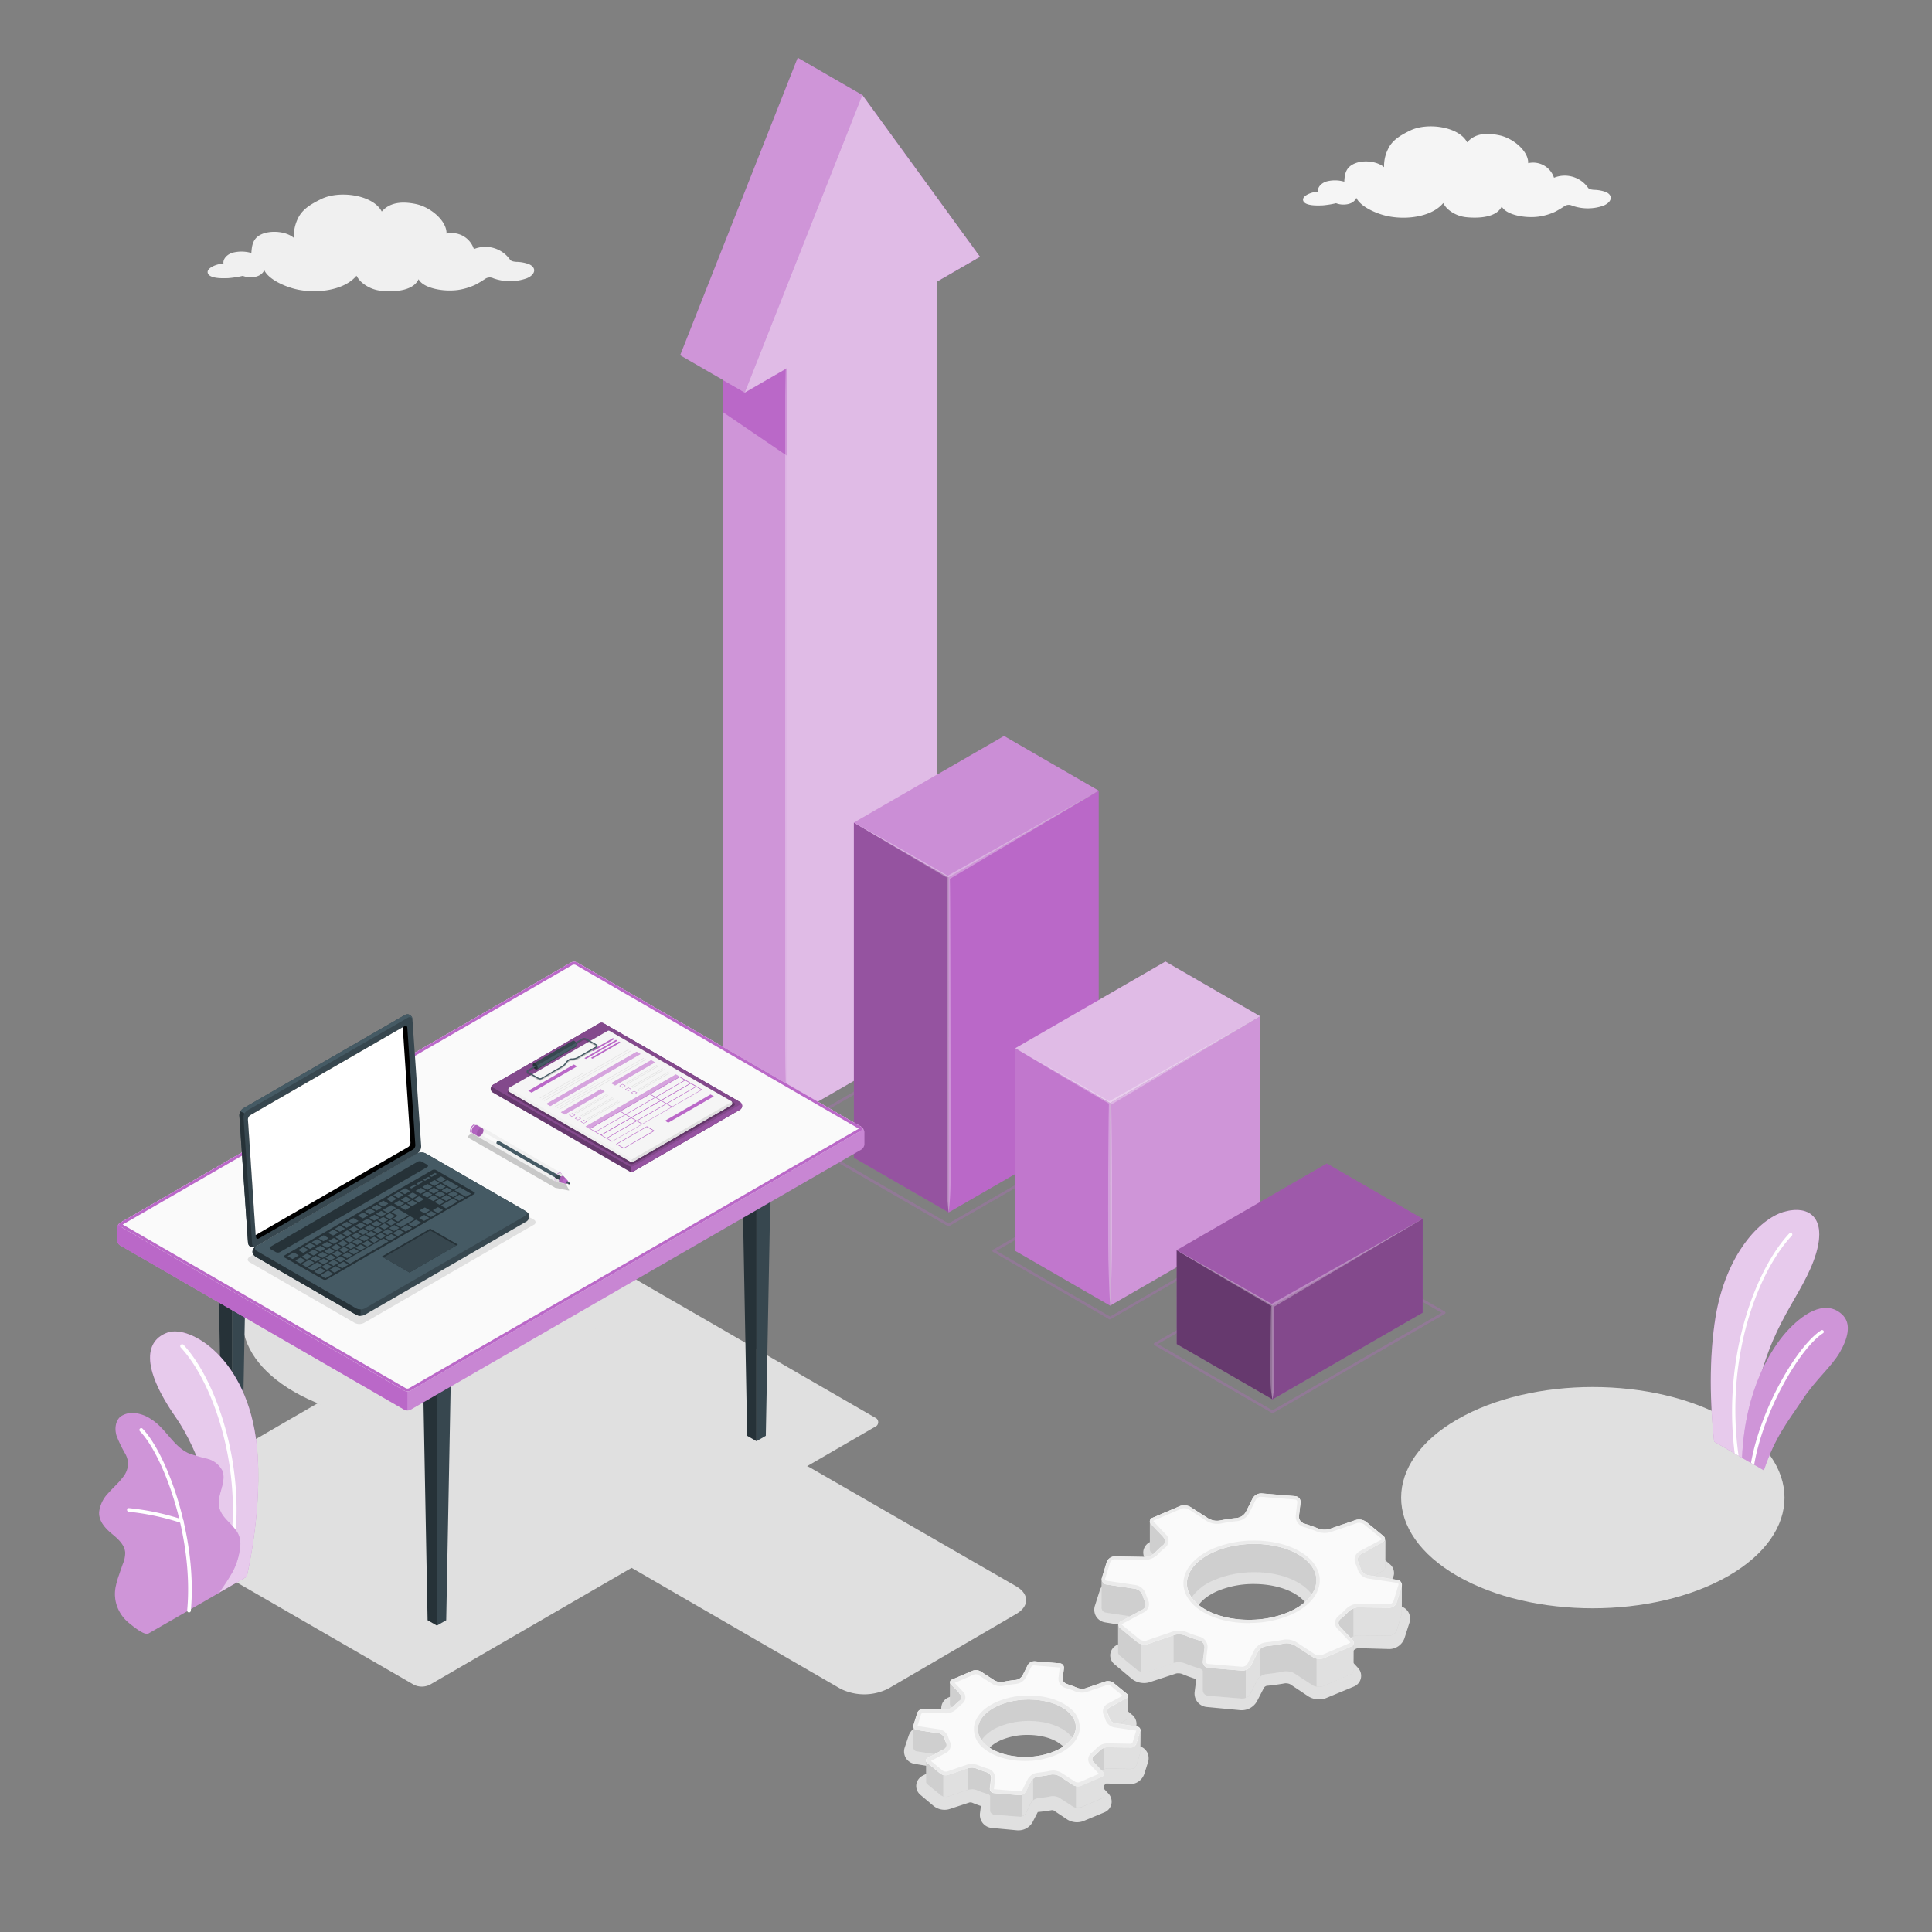 <svg xmlns="http://www.w3.org/2000/svg" viewBox="0 0 500 500"><rect x="0" y="0" width="500" height="500" fill="#808080" stroke="none"/><g id="freepik--Shadows--inject-10"><path id="freepik--Shadow--inject-10" d="M107.08,436,33.77,393.64a1.27,1.27,0,0,1,0-2.41l115.15-66.72a4.62,4.62,0,0,1,4.19,0l73.31,42.35a1.28,1.28,0,0,1,0,2.42L111.26,436A4.66,4.66,0,0,1,107.08,436Z" style="fill:#e0e0e0"></path><path id="freepik--shadow--inject-10" d="M217.42,437,163.88,406c-3.36-1.94-3.36-5.14.06-7.12l33.2-19.14a13.73,13.73,0,0,1,12.39,0L263,410.54c3.42,2,3.42,5.18,0,7.15L229.9,437A13.79,13.79,0,0,1,217.42,437Z" style="fill:#e0e0e0"></path><path id="freepik--shadow--inject-10" d="M140.82,322.84c17.87,10.32,17.87,27,0,37.36s-46.84,10.32-64.7,0-17.87-27,0-37.36S123,312.53,140.82,322.84Z" style="fill:#e0e0e0"></path><path id="freepik--shadow--inject-10" d="M447.3,407.85c19.38-11.18,19.37-29.32,0-40.5s-50.79-11.19-70.16,0-19.37,29.31,0,40.5S427.93,419,447.3,407.85Z" style="fill:#e0e0e0"></path><g id="freepik--shadow--inject-10"><path d="M321.43,442.6h-.35l-8.76-.83a3.49,3.49,0,0,1-2.41-1.29,3.53,3.53,0,0,1-.73-2.68l.42-3.24a37.09,37.09,0,0,1-3.72-1.36,2.85,2.85,0,0,0-1-.15,1.84,1.84,0,0,0-.53.06l-6.85,2.25a4.56,4.56,0,0,1-1.4.21,5.08,5.08,0,0,1-3.19-1.09l-4.44-3.73a3,3,0,0,1-1.13-2.66,3.08,3.08,0,0,1,1.71-2.37l5.3-2.74a12.32,12.32,0,0,1-.53-1.51.7.7,0,0,0-.29-.37L286,419.87a3.36,3.36,0,0,1-2.32-1.53,3.4,3.4,0,0,1-.31-2.81l1.26-3.95a4.19,4.19,0,0,1,3.9-2.86l8.12.23a2.09,2.09,0,0,0,1.11-.54,21.19,21.19,0,0,1,1.69-1.57l-2.7-2.92a3.06,3.06,0,0,1-.81-2.76,3.12,3.12,0,0,1,1.91-2.19l7.05-2.93a4.79,4.79,0,0,1,1.84-.35,5,5,0,0,1,2.79.79l4.68,3.12a2.56,2.56,0,0,0,1.12.25h.22c1.55-.29,3.15-.51,4.75-.65a1.37,1.37,0,0,0,.69-.46l1.78-3.47a4.54,4.54,0,0,1,3.9-2.36,2,2,0,0,1,.35,0l8.76.82a3.42,3.42,0,0,1,2.4,1.3,3.46,3.46,0,0,1,.74,2.67l-.42,3.24a38.72,38.72,0,0,1,3.72,1.36,2.57,2.57,0,0,0,1,.16,2.39,2.39,0,0,0,.53-.06l6.85-2.25a4.58,4.58,0,0,1,1.41-.22,5.07,5.07,0,0,1,3.18,1.09l4.44,3.73a3,3,0,0,1,1.13,2.66,3.07,3.07,0,0,1-1.72,2.37l-5.29,2.74a12.94,12.94,0,0,1,.53,1.51.74.74,0,0,0,.28.37l7.57,1.22a3.38,3.38,0,0,1,2.32,1.53,3.43,3.43,0,0,1,.31,2.82l-1.26,3.94a4.19,4.19,0,0,1-3.9,2.86l-8.12-.23a2.16,2.16,0,0,0-1.11.54,21.32,21.32,0,0,1-1.69,1.57l2.7,2.92a3,3,0,0,1-1.1,4.95l-7.05,2.93a4.79,4.79,0,0,1-1.84.35,5.21,5.21,0,0,1-2.79-.78l-4.68-3.12a2.44,2.44,0,0,0-1.12-.26.86.86,0,0,0-.23,0c-1.53.28-3.13.5-4.74.65a1.25,1.25,0,0,0-.69.45l-1.79,3.47A4.52,4.52,0,0,1,321.43,442.6Zm3.06-32.66a24,24,0,0,0-9.13,1.71c-3.44,1.43-5.69,3.59-6,5.8-.3,2,1,3.55,2.17,4.53,2.68,2.24,7.2,3.59,12.11,3.59a24,24,0,0,0,9.14-1.72c3.44-1.43,5.69-3.59,6-5.79.3-2-1-3.56-2.17-4.53C333.93,411.28,329.4,409.94,324.49,409.94Z" style="fill:#e0e0e0"></path></g><g id="freepik--shadow--inject-10"><path d="M263.62,473.69h-.34l-6.62-.62a3.38,3.38,0,0,1-2.33-1.26,3.45,3.45,0,0,1-.71-2.57l.24-1.85c-.79-.26-1.56-.55-2.29-.86a1.43,1.43,0,0,0-.44-.06h-.19l-5.16,1.7a4.2,4.2,0,0,1-1.29.2,4.52,4.52,0,0,1-2.89-1l-3.35-2.82a3,3,0,0,1-1.12-2.65,3.06,3.06,0,0,1,1.69-2.37l3.42-1.77-.12-.39-5.4-.88a3.25,3.25,0,0,1-2.27-1.5,3.28,3.28,0,0,1-.31-2.74l1-3a3.93,3.93,0,0,1,3.65-2.68l6.17.18a3.26,3.26,0,0,0,.29-.19c.23-.24.48-.49.75-.73l-1.53-1.65a3,3,0,0,1,1.09-4.92l5.33-2.22a4.37,4.37,0,0,1,1.68-.32,4.56,4.56,0,0,1,2.51.72l3.54,2.36a1.77,1.77,0,0,0,.44.07c1.21-.22,2.43-.39,3.65-.5h0v0l1.31-2.54a4.18,4.18,0,0,1,3.6-2.19h.33l6.63.63a3.34,3.34,0,0,1,2.33,1.26,3.42,3.42,0,0,1,.71,2.57l-.24,1.84c.79.26,1.56.55,2.29.87a2.07,2.07,0,0,0,.44.05h.19l5.16-1.7a4.19,4.19,0,0,1,1.29-.19,4.57,4.57,0,0,1,2.89,1l3.35,2.82a3,3,0,0,1,1.12,2.66,3.05,3.05,0,0,1-1.7,2.37L289,450.57l.12.39,5.4.87a3.25,3.25,0,0,1,2.27,1.5,3.29,3.29,0,0,1,.31,2.74l-.95,3a3.93,3.93,0,0,1-3.65,2.68l-6.17-.18s-.21.12-.29.19c-.24.25-.49.49-.75.73l1.53,1.65a3,3,0,0,1-1.09,4.93l-5.33,2.22a4.76,4.76,0,0,1-4.19-.4l-3.54-2.36a1.45,1.45,0,0,0-.44-.07c-1.2.22-2.42.38-3.65.49h0v0l-1.31,2.55A4.17,4.17,0,0,1,263.62,473.69Zm4.92-4.75ZM265.94,449a17.44,17.44,0,0,0-6.63,1.24c-2.36,1-3.9,2.4-4.11,3.81a3.17,3.17,0,0,0,1.38,2.75c1.9,1.6,5.15,2.55,8.69,2.55a17.44,17.44,0,0,0,6.63-1.24c2.36-1,3.9-2.41,4.11-3.82a3.19,3.19,0,0,0-1.38-2.75C272.73,449.94,269.48,449,265.94,449Zm-3.27-9.6h0Z" style="fill:#e0e0e0"></path></g></g><g id="freepik--Clouds--inject-10"><path id="freepik--Cloud--inject-10" d="M136.91,68.38a9.63,9.63,0,0,0-3.28-.61c-1.06-.08-1.39-.29-1.6-.52a7.81,7.81,0,0,0-9.39-2.78,6,6,0,0,0-7.08-4c.11-3.3-4.1-6.85-7.89-7.66-3.63-.77-6.8-.45-8.87,1.94-2.22-4.33-10.92-5.55-15.62-3.26-2.71,1.32-5,2.67-6.13,5.15a10.44,10.44,0,0,0-1,4.93c-1.83-1.61-5.51-2-8-1.1-2.65,1-2.85,3-3,5a9.17,9.17,0,0,0-4.81-.08c-1.66.49-2.62,1.8-2.39,2.85-1.32-.07-4.45,1-4.09,2.38.4,1.56,4,1.41,5.32,1.36a25,25,0,0,0,3.75-.59,5.82,5.82,0,0,0,1.94.37c2.29,0,3.25-1,3.62-1.84,1.11,2.34,5.07,4.13,7.87,4.84,5.28,1.35,12.74.53,16-3.41a6,6,0,0,0,1.58,1.91,9.05,9.05,0,0,0,4.87,2c2.17.2,8,.48,9.62-3,1.16,2.29,6.33,3.33,10.27,2.77a16.17,16.17,0,0,0,4.4-1.33,25.84,25.84,0,0,0,2.54-1.52,2.12,2.12,0,0,1,2.16-.15,12.79,12.79,0,0,0,8.59,0C138.51,71.15,139,69.31,136.91,68.38Z" style="fill:#f0f0f0"></path><path id="freepik--cloud--inject-10" d="M415.62,49.7a9.54,9.54,0,0,0-3.09-.57c-1-.07-1.32-.27-1.51-.49A7.38,7.38,0,0,0,402.17,46a5.67,5.67,0,0,0-6.68-3.77c.11-3.11-3.86-6.45-7.43-7.21s-6.41-.43-8.36,1.82c-2.1-4.08-10.29-5.23-14.73-3.07-2.55,1.24-4.71,2.52-5.77,4.86a9.67,9.67,0,0,0-1,4.64c-1.73-1.52-5.19-1.93-7.5-1-2.49,1-2.68,2.84-2.8,4.75a8.57,8.57,0,0,0-4.53-.08c-1.57.46-2.48,1.69-2.26,2.69-1.24-.07-4.2.93-3.86,2.24.38,1.47,3.76,1.32,5,1.28a23.23,23.23,0,0,0,3.53-.56,5.28,5.28,0,0,0,1.84.35c2.15,0,3.06-.94,3.4-1.74,1.05,2.21,4.78,3.9,7.42,4.57,5,1.27,12,.5,15.07-3.22a5.5,5.5,0,0,0,1.48,1.81,8.54,8.54,0,0,0,4.6,1.86c2,.19,7.51.45,9.06-2.79,1.09,2.16,6,3.14,9.68,2.61a15.24,15.24,0,0,0,4.15-1.25,26,26,0,0,0,2.39-1.43,2,2,0,0,1,2-.14,12.11,12.11,0,0,0,8.1,0C417.13,52.32,417.56,50.59,415.62,49.7Z" style="fill:#f5f5f5"></path></g><g id="freepik--plants-2--inject-10"><g id="freepik--Plants--inject-10"><path d="M443.62,373.09l10,5.8c-.13-3.59-.45-8.92,0-12.5,3-21.95,11.58-29.19,15.65-39.87,4.28-11.25-.94-14.87-7.73-12.85-6.05,1.81-14.8,10.76-17.55,27.14C442.24,351.7,442.57,363.54,443.62,373.09Z" style="fill:#BA68C8"></path><path d="M443.62,373.09l10,5.8c-.13-3.59-.45-8.92,0-12.5,3-21.95,11.58-29.19,15.65-39.87,4.28-11.25-.94-14.87-7.73-12.85-6.05,1.81-14.8,10.76-17.55,27.14C442.24,351.7,442.57,363.54,443.62,373.09Z" style="fill:#fff;opacity:0.65"></path><path d="M448.94,376.16l1,.58c-3.6-25.58,5.15-47.78,13.79-56.94a.44.44,0,0,0-.64-.61C454.47,328.36,445.72,350.71,448.94,376.16Z" style="fill:#fff"></path><path d="M450.84,377.26l5.65,3.26h0c3-8.84,6.09-12.39,9.92-18.2,3.49-5.3,7.55-8.58,9.71-12.3,1.91-3.3,3.34-7.43.5-9.94-4.51-4-10.41.23-14.46,4.79C458.66,348.82,451.61,359.31,450.84,377.26Z" style="fill:#BA68C8"></path><path d="M450.84,377.26l5.65,3.26h0c3-8.84,6.09-12.39,9.92-18.2,3.49-5.3,7.55-8.58,9.71-12.3,1.91-3.3,3.34-7.43.5-9.94-4.51-4-10.41.23-14.46,4.79C458.66,348.82,451.61,359.31,450.84,377.26Z" style="fill:#fff;opacity:0.3"></path><path d="M453.16,378.6l.82.47c2.37-14,11.87-30.17,17.78-34a.45.45,0,1,0-.49-.75C465.16,348.28,455.67,364.39,453.16,378.6Z" style="fill:#fff"></path></g></g><g id="freepik--Arrow--inject-10"><g id="freepik--arrow--inject-10"><g style="opacity:0.3"><path d="M203.73,293.24a.34.34,0,0,1-.17-.05l-22.28-12.86a.36.36,0,0,1-.17-.3.34.34,0,0,1,.17-.29l44.43-25.65a.34.34,0,0,1,.34,0L248.33,267a.36.36,0,0,1,.17.3.38.38,0,0,1-.17.3L203.9,293.19A.34.34,0,0,1,203.73,293.24ZM182.14,280l21.59,12.47,43.74-25.25-21.59-12.47Z" style="fill:#BA68C8"></path></g><polygon points="203.73 289.68 203.73 93.06 187.02 83.41 187.02 280.03 203.73 289.68" style="fill:#BA68C8"></polygon><polygon points="203.73 289.68 203.73 93.06 187.02 83.41 187.02 280.03 203.73 289.68" style="fill:#fff;opacity:0.3"></polygon><polygon points="187.02 98.29 192.74 101.59 203.73 95.24 203.73 117.99 187.02 106.61 187.02 98.29" style="fill:#BA68C8"></polygon><polygon points="242.59 70.63 225.88 60.98 187.02 83.41 203.73 93.06 242.59 70.63" style="fill:#BA68C8"></polygon><polygon points="242.59 70.63 225.88 60.98 187.02 83.41 203.73 93.06 242.59 70.63" style="fill:#fff;opacity:0.75"></polygon><path d="M204,93.47l38.57-22.84-39.09,22c-2.42-1.38-4.86-2.73-7.3-4.08L187,83.41l9,5.4c2.46,1.47,4.92,3,7.4,4.41-.08,3-.16,5.9-.18,8.84s0,166.61,0,169.61.06,6,.15,9,.17,6,.34,9c.17-3,.28-6,.35-9s.13-6,.14-9,0-166.6,0-169.61S204.1,96.34,204,93.47Z" style="fill:#fff;opacity:0.3"></path><polygon points="253.59 66.45 223.16 24.59 206.45 14.94 176.03 91.94 192.74 101.59 253.59 66.45" style="fill:#BA68C8"></polygon><polygon points="253.59 66.45 223.16 24.59 206.45 14.94 176.03 91.94 192.74 101.59 253.59 66.45" style="fill:#fff;opacity:0.3"></polygon><polygon points="253.59 66.45 223.16 24.59 192.74 101.59 203.73 95.24 203.73 289.68 242.59 267.25 242.59 72.8 253.59 66.45" style="fill:#BA68C8"></polygon><polygon points="253.59 66.45 223.16 24.59 192.74 101.59 203.73 95.24 203.73 289.68 242.59 267.25 242.59 72.8 253.59 66.45" style="fill:#fff;opacity:0.55"></polygon></g></g><g id="freepik--Bars--inject-10"><g id="freepik--Steps--inject-10"><g style="opacity:0.3"><path d="M245.5,317.34a.39.39,0,0,1-.18,0l-30.08-17.39a.32.32,0,0,1-.17-.29.33.33,0,0,1,.17-.3l44.42-25.65a.36.36,0,0,1,.35,0l30.08,17.39a.32.32,0,0,1,.17.29.33.33,0,0,1-.17.3L245.67,317.3A.35.35,0,0,1,245.5,317.34Zm-29.4-17.72,29.4,17,43.74-25.25-29.4-17Z" style="fill:#BA68C8"></path></g><polygon points="245.5 313.78 245.49 227.06 220.98 212.9 220.98 299.62 245.5 313.78" style="fill:#BA68C8"></polygon><polygon points="245.5 313.78 245.49 227.06 220.98 212.9 220.98 299.62 245.5 313.78" style="opacity:0.2"></polygon><polygon points="245.5 313.78 284.35 291.35 284.35 204.63 245.49 227.06 245.5 313.78" style="fill:#BA68C8"></polygon><polygon points="284.35 204.63 259.84 190.47 220.98 212.9 245.49 227.06 284.35 204.63" style="fill:#BA68C8"></polygon><polygon points="284.35 204.63 259.84 190.47 220.98 212.9 245.49 227.06 284.35 204.63" style="fill:#fff;opacity:0.25"></polygon><path d="M284.35,204.64l-39.08,22L230.16,218,221,212.9l9,5.39,15.2,8.93c-.17,2.51-.22,76.37-.19,78.88a66,66,0,0,0,.5,7.68,68.26,68.26,0,0,0,.49-7.68c0-2.43,0-76.21-.18-78.64Z" style="fill:#fff;opacity:0.3"></path><g style="opacity:0.3"><path d="M287.29,341.46a.33.33,0,0,1-.17,0L257,324a.35.35,0,0,1-.17-.3.34.34,0,0,1,.17-.29l44.43-25.65a.34.34,0,0,1,.34,0l30.11,17.39a.34.34,0,0,1,.17.29.35.35,0,0,1-.17.3l-44.43,25.65A.33.33,0,0,1,287.29,341.46Zm-29.42-17.73,29.42,17L331,315.47l-29.42-17Z" style="fill:#BA68C8"></path></g><polygon points="287.29 337.9 287.29 285.45 262.75 271.27 262.75 323.73 287.29 337.9" style="fill:#BA68C8"></polygon><polygon points="287.29 337.9 287.29 285.45 262.75 271.27 262.75 323.73 287.29 337.9" style="fill:#fff;opacity:0.1"></polygon><polygon points="287.29 337.9 326.15 315.47 326.15 263.02 287.29 285.45 287.29 337.9" style="fill:#BA68C8"></polygon><polygon points="287.29 337.9 326.15 315.47 326.15 263.02 287.29 285.45 287.29 337.9" style="fill:#fff;opacity:0.3"></polygon><polygon points="326.15 263.02 301.61 248.84 262.75 271.27 287.29 285.45 326.15 263.02" style="fill:#BA68C8"></polygon><polygon points="326.15 263.02 301.61 248.84 262.75 271.27 287.29 285.45 326.15 263.02" style="fill:#fff;opacity:0.55"></polygon><path d="M287.59,285.86,326.15,263l-39.09,22c-2.42-1.37-12.69-7.25-15.13-8.6l-9.18-5.12,9,5.4c2.46,1.48,12.75,7.48,15.23,8.94-.08,2.6-.16,15.15-.18,17.75s0,16,0,18.62.06,5.31.15,8,.17,5.31.34,8c.17-2.65.28-5.3.35-8s.13-5.31.14-8,0-16,0-18.62S287.66,288.37,287.59,285.86Z" style="fill:#fff;opacity:0.3"></path><g style="opacity:0.3"><path d="M329.33,365.73a.34.34,0,0,1-.17-.05l-30.37-17.53a.35.35,0,0,1-.18-.3.33.33,0,0,1,.18-.29l44.42-25.65a.34.34,0,0,1,.34,0l30.38,17.53a.38.38,0,0,1,.17.3.36.36,0,0,1-.17.3L329.5,365.68A.34.34,0,0,1,329.33,365.73Zm-29.69-17.88L329.33,365l43.74-25.25L343.38,322.6Z" style="fill:#BA68C8"></path></g><polygon points="329.33 362.17 329.33 337.86 304.52 323.54 304.53 347.85 329.33 362.17" style="fill:#BA68C8"></polygon><polygon points="329.33 362.17 329.33 337.86 304.52 323.54 304.53 347.85 329.33 362.17" style="opacity:0.45"></polygon><polygon points="329.33 362.17 368.18 339.74 368.19 315.43 329.33 337.86 329.33 362.17" style="fill:#BA68C8"></polygon><polygon points="329.33 362.17 368.18 339.74 368.19 315.43 329.33 337.86 329.33 362.17" style="opacity:0.3"></polygon><polygon points="368.19 315.43 343.38 301.11 304.52 323.54 329.33 337.86 368.19 315.43" style="fill:#BA68C8"></polygon><polygon points="368.19 315.43 343.38 301.11 304.52 323.54 329.33 337.86 368.19 315.43" style="opacity:0.15"></polygon><path d="M368.19,315.43l-39.08,22-15.41-8.75-9.18-5.11,9,5.39L329,338c-.17,1.53-.22,17.9-.18,19.42a25.42,25.42,0,0,0,.49,4.74,26.29,26.29,0,0,0,.49-4.74c0-1.45,0-17.73-.17-19.18Z" style="fill:#fff;opacity:0.3"></path></g></g><g id="freepik--Desk--inject-10"><g id="freepik--desk--inject-10"><g id="freepik--desk--inject-10"><polygon points="113.07 358.68 116.67 356.59 115.48 419.31 113.07 420.7 113.07 358.68" style="fill:#37474f"></polygon><polygon points="113.07 358.68 109.48 356.59 110.66 419.31 113.07 420.7 113.07 358.68" style="fill:#263238"></polygon><polygon points="195.78 310.96 199.38 308.88 198.19 371.59 195.78 372.98 195.78 310.96" style="fill:#37474f"></polygon><polygon points="195.78 310.96 192.19 308.88 193.37 371.59 195.78 372.98 195.78 310.96" style="fill:#263238"></polygon><polygon points="60.05 328.08 63.65 325.99 62.47 388.7 60.05 390.1 60.05 328.08" style="fill:#37474f"></polygon><polygon points="60.05 328.08 56.46 325.99 57.64 388.7 60.05 390.1 60.05 328.08" style="fill:#263238"></polygon><polygon points="142.76 280.36 146.36 278.27 145.18 340.99 142.76 342.38 142.76 280.36" style="fill:#37474f"></polygon><polygon points="142.76 280.36 139.17 278.27 140.35 340.99 142.76 342.38 142.76 280.36" style="fill:#263238"></polygon><g id="freepik--desk--inject-10"><path d="M30.29,320.93v-3.1a1.77,1.77,0,0,1,.8-1.38L147.77,249.1a1.8,1.8,0,0,1,1.6,0l73.55,42.53a1.78,1.78,0,0,1,.79,1.39v3.1a1.8,1.8,0,0,1-.79,1.38L106.23,364.85a1.78,1.78,0,0,1-1.59,0L31.09,322.31A1.76,1.76,0,0,1,30.29,320.93Z" style="fill:#BA68C8"></path><path d="M30.29,320.93v-3.1a1.77,1.77,0,0,1,.8-1.38L147.77,249.1a1.8,1.8,0,0,1,1.6,0l73.55,42.53a1.78,1.78,0,0,1,.79,1.39v3.1a1.8,1.8,0,0,1-.79,1.38L106.23,364.85a1.78,1.78,0,0,1-1.59,0L31.09,322.31A1.76,1.76,0,0,1,30.29,320.93Z" style="fill:#fff;opacity:0.2"></path><path d="M105.43,360.1V365a1.71,1.71,0,0,1-.79-.19L31.09,322.32a1.79,1.79,0,0,1-.8-1.39v-3.1a1.76,1.76,0,0,1,.65-1.27c-.29.24-.24.59.15.81l73.55,42.54A1.59,1.59,0,0,0,105.43,360.1Z" style="fill:#BA68C8"></path><path d="M31.09,317.37l73.55,42.54a1.78,1.78,0,0,0,1.59,0l116.69-67.35a.49.49,0,0,0,0-.93L149.37,249.1a1.8,1.8,0,0,0-1.6,0L31.09,316.45C30.65,316.71,30.65,317.12,31.09,317.37Z" style="fill:#fafafa"></path><path d="M148.57,249.64a1,1,0,0,1,.43.09l73.25,42.37L105.87,359.27a.89.89,0,0,1-.44.1.84.84,0,0,1-.43-.1L31.75,316.91l116.39-67.18a1,1,0,0,1,.43-.09m0-.73a1.6,1.6,0,0,0-.8.19L31.09,316.45c-.44.26-.44.67,0,.92l73.55,42.54a1.76,1.76,0,0,0,1.59,0l116.69-67.35a.49.49,0,0,0,0-.93L149.37,249.1a1.6,1.6,0,0,0-.8-.19Z" style="fill:#BA68C8"></path></g></g><g id="freepik--Device--inject-10"><path id="freepik--shadow--inject-10" d="M64.61,326.67l27.19,15.7a2.63,2.63,0,0,0,2.41,0L138.08,317a.72.72,0,0,0,0-1.38L110.89,300a2.69,2.69,0,0,0-2.41,0L64.61,325.28C63.94,325.67,63.94,326.29,64.61,326.67Z" style="fill:#e0e0e0"></path><g id="freepik--Laptop--inject-10"><path d="M65.34,323.94c0,.68.51,1.12,1.13,1.48l25.7,14.83a2.46,2.46,0,0,0,2.27,0l41.45-23.93a1.83,1.83,0,0,0,1.13-1.5c0-.68-.5-1.1-1.13-1.47l-25.7-14.83a2.52,2.52,0,0,0-2.27,0L66.47,322.45C65.85,322.81,65.34,323.26,65.34,323.94Z" style="fill:#37474f"></path><path d="M66.47,323.76l25.7,14.84a2.52,2.52,0,0,0,2.27,0l41.45-23.94c.63-.36.63-.94,0-1.31l-25.7-14.83a2.52,2.52,0,0,0-2.27,0L66.47,322.45A.69.69,0,0,0,66.47,323.76Z" style="fill:#455a64"></path><path d="M93.3,338.87v1.66a2.3,2.3,0,0,1-1.13-.27l-25.7-14.84c-.62-.36-1.13-.8-1.13-1.48a1.77,1.77,0,0,1,1-1.44.7.7,0,0,0,.09,1.26l25.7,14.84A2.3,2.3,0,0,0,93.3,338.87Z" style="fill:#263238"></path><path d="M70,322.64l38.09-22a1.19,1.19,0,0,1,1.07,0l1.39.78a.33.33,0,0,1,0,.62l-38.1,22a1.19,1.19,0,0,1-1.07,0L70,323.26A.33.33,0,0,1,70,322.64Z" style="fill:#263238"></path><path d="M73.72,324.85l38.09-22a1.1,1.1,0,0,1,1-.06l9.91,5.73c.25.14.21.39-.09.56l-38,22a1.1,1.1,0,0,1-1,.05l-10-5.7C73.38,325.27,73.42,325,73.72,324.85Z" style="fill:#263238"></path><path d="M106.73,312.1l1.19-.69s0-.08,0-.1l-1.14-.66a.17.17,0,0,0-.17,0l-1.2.69s0,.08,0,.1l1.14.66A.23.23,0,0,0,106.73,312.1ZM105,309.71l-1.2.69c-.05,0-.05.08,0,.1l1.14.66a.19.19,0,0,0,.18,0l1.19-.68s0-.08,0-.1l-1.14-.66A.17.17,0,0,0,105,309.71Zm-3.86,2.23-2,1.16s0,.08,0,.1l1.14.66a.23.23,0,0,0,.18,0l2-1.17s0-.07,0-.1l-1.14-.66A.23.23,0,0,0,101.13,311.94Zm2.11-1.22-1.19.69s-.06.07,0,.1l1.14.66a.2.2,0,0,0,.17,0l1.2-.69s0-.07,0-.1l-1.14-.66A.23.23,0,0,0,103.24,310.72Zm-4.68,2.7-1.19.69c-.05,0-.05.07,0,.1l1.14.66a.2.2,0,0,0,.17,0l1.2-.69s0-.07,0-.1l-1.14-.66A.23.23,0,0,0,98.56,313.42Zm-1.74,1-1.19.69s-.06.07,0,.1l1.14.65a.17.17,0,0,0,.17,0l1.19-.69s.06-.07,0-.1L97,314.42A.17.17,0,0,0,96.82,314.43Zm4.47,2.68,1.2-.68c.05,0,.05-.08,0-.1l-1.15-.66a.17.17,0,0,0-.17,0l-1.19.69s-.06.08,0,.1l1.14.66A.17.17,0,0,0,101.29,317.11Zm-1.74,1,1.19-.69c.05,0,.06-.07,0-.1l-1.14-.66a.2.2,0,0,0-.17,0l-1.19.69c-.06,0-.06.07,0,.1l1.14.66A.2.2,0,0,0,99.55,318.12Zm-1.74,1,1.19-.69s0-.08,0-.1l-1.14-.66a.19.19,0,0,0-.18,0l-1.19.68s0,.08,0,.1l1.14.66A.19.19,0,0,0,97.81,319.13Zm-1.75,1,1.2-.68s0-.08,0-.1l-1.15-.66a.17.17,0,0,0-.17,0l-1.19.69c-.05,0-.06.08,0,.1l1.14.66A.17.17,0,0,0,96.06,320.13Zm8.92-7,1.2-.69s0-.07,0-.1l-1.14-.66a.23.23,0,0,0-.18,0l-1.19.69c-.05,0-.06.07,0,.1l1.14.66A.2.2,0,0,0,105,313.1Zm-1.94,3,2.66-1.54s0-.07,0-.1l-2.77-1.6a.23.23,0,0,0-.18,0l-1.37.79s-.06.08,0,.1l1.46.85s0,.07,0,.1l-1.1.64a.05.05,0,0,0,0,.1l1.14.65A.19.19,0,0,0,103,316.11Zm-8-.68-1.2.69s0,.08,0,.1l1.15.66a.17.17,0,0,0,.17,0l1.19-.68c.05,0,.06-.08,0-.1l-1.14-.66A.17.17,0,0,0,95.08,315.43Zm-1.75,1-1.19.69s0,.07,0,.1l1.14.66a.23.23,0,0,0,.18,0l1.19-.69s0-.07,0-.1l-1.14-.66A.23.23,0,0,0,93.33,316.44Zm-9.64,10.74a.17.17,0,0,0,.17,0l1.19-.69s.06-.07,0-.1l-1.14-.66a.2.2,0,0,0-.17,0l-1.19.69s-.06.07,0,.1Zm-4.3-2.69-1.19.69s-.06.07,0,.1l1.14.66a.2.2,0,0,0,.17,0l1.19-.69s.06-.07,0-.1l-1.14-.66A.2.2,0,0,0,79.39,324.49Zm2.21,2a.2.2,0,0,0,.17,0l1.2-.69s0-.07,0-.1l-1.15-.65a.17.17,0,0,0-.17,0l-1.19.69s-.06.07,0,.1Zm4.81,1.08,1.19-.69c.05,0,.06-.07,0-.1l-1.14-.66a.2.2,0,0,0-.17,0l-1.2.69s0,.07,0,.1l1.15.66A.2.2,0,0,0,86.41,327.59Zm-1.92,1a.19.19,0,0,0,.18,0l1.19-.69s0-.08,0-.1l-1.14-.66a.19.19,0,0,0-.18,0l-1.19.68s0,.08,0,.1Zm-3.36-5.12-1.19.69s-.06.08,0,.1l1.14.66a.17.17,0,0,0,.17,0l1.2-.69s0-.08,0-.1l-1.14-.66A.23.23,0,0,0,81.13,323.48Zm8.72-5-1.2.69c-.05,0-.05.08,0,.1l1.15.66a.17.17,0,0,0,.17,0l1.19-.68s.06-.08,0-.1L90,318.45A.17.17,0,0,0,89.85,318.45Zm-7,4-1.2.69c-.05,0-.05.07,0,.1l1.14.66a.23.23,0,0,0,.18,0l1.19-.69s0-.07,0-.1l-1.14-.66A.2.2,0,0,0,82.88,322.48Zm8.71-5-1.19.68c-.05,0-.06.08,0,.1l1.14.66a.17.17,0,0,0,.17,0l1.19-.69c.06,0,.06-.08,0-.1l-1.14-.66A.17.17,0,0,0,91.59,317.45Zm-3.49,2-1.19.69s0,.07,0,.1l1.14.66a.23.23,0,0,0,.18,0l1.19-.69s0-.07,0-.1l-1.14-.66A.23.23,0,0,0,88.1,319.46Zm-1.74,1-1.19.68s-.06.08,0,.1l1.14.66a.17.17,0,0,0,.17,0l1.2-.69s0-.08,0-.1l-1.15-.66A.17.17,0,0,0,86.36,320.47Zm-1.74,1-1.19.69c-.06,0-.06.07,0,.1l1.14.66a.2.2,0,0,0,.17,0l1.19-.69s.06-.07,0-.1l-1.14-.65A.17.17,0,0,0,84.62,321.47Zm8,.68,1.19-.69s0-.08,0-.1l-1.14-.66a.17.17,0,0,0-.17,0l-1.2.68s0,.08,0,.1l1.14.66A.19.19,0,0,0,92.58,322.15Zm16.26-14.66-1.19.69c-.05,0-.06.07,0,.1l1.14.66a.2.2,0,0,0,.17,0l1.19-.69s.06-.07,0-.1l-1.14-.66A.2.2,0,0,0,108.84,307.49Zm-2.11,1.22-1.19.68c-.05,0-.06.08,0,.1l1.14.66a.17.17,0,0,0,.17,0l1.19-.69s.06-.07,0-.1l-1.14-.66A.17.17,0,0,0,106.73,308.71Zm3.85-2.23-1.19.69s-.06.07,0,.1l1.14.66a.2.2,0,0,0,.17,0l1.2-.69a.05.05,0,0,0,0-.1l-1.15-.65A.17.17,0,0,0,110.58,306.48ZM101,315.43l1.19-.69s0-.07,0-.1L101,314a.2.2,0,0,0-.17,0l-1.2.69s0,.07,0,.1l1.14.66A.23.23,0,0,0,101,315.43Zm11.55-10a.19.19,0,0,0-.18,0l-1.19.68s0,.08,0,.1l1.14.66a.19.19,0,0,0,.18,0l1.19-.69c.05,0,.05-.08,0-.1ZM94.32,321.14l1.19-.69s.06-.07,0-.1l-1.14-.66a.2.2,0,0,0-.17,0l-1.19.69s-.06.07,0,.1l1.14.66A.2.2,0,0,0,94.32,321.14ZM115.7,308.8l1.19-.69s0-.07,0-.1l-1.14-.66a.23.23,0,0,0-.18,0l-1.19.69s0,.07,0,.1l1.14.65A.19.19,0,0,0,115.7,308.8Zm-3.38.06,1.2-.68s0-.08,0-.1l-1.15-.66a.17.17,0,0,0-.17,0l-1.19.69s-.06.08,0,.1l1.14.66A.17.17,0,0,0,112.32,308.86Zm1.81-2.45a.19.19,0,0,0-.18,0l-1.19.68c-.05,0-.05.08,0,.1l1.14.66a.19.19,0,0,0,.18,0l1.19-.69s0-.07,0-.1Zm.37-.21,2.77,1.6a.2.2,0,0,0,.17,0l1.19-.69c.05,0,.06-.07,0-.1l-2.77-1.6a.2.2,0,0,0-.17,0l-1.19.69C114.45,306.13,114.45,306.17,114.5,306.2Zm-4,2.23-1.19.69s-.06.07,0,.1l1.14.66a.2.2,0,0,0,.17,0l1.19-.69s.06-.07,0-.1l-1.14-.66A.2.2,0,0,0,110.47,308.43ZM97.35,316l-1.19.69s-.06.08,0,.1l1.14.66a.17.17,0,0,0,.17,0l1.19-.68s.06-.08,0-.1L97.52,316A.17.17,0,0,0,97.35,316Zm16.43-6.19a.2.2,0,0,0,.17,0l1.2-.69s0-.08,0-.1l-1.15-.66a.17.17,0,0,0-.17,0l-1.19.69c-.05,0-.06.08,0,.1ZM99.09,315l-1.19.69c-.05,0-.06.07,0,.1l1.14.65a.17.17,0,0,0,.17,0l1.2-.69s0-.07,0-.1L99.27,315A.23.23,0,0,0,99.09,315ZM85.43,326.18a.2.2,0,0,0,.17,0l1.2-.69s0-.07,0-.1l-1.14-.65a.19.19,0,0,0-.18,0l-1.19.69s-.06.07,0,.1Zm-2-2.13-1.19.69s0,.08,0,.1l1.14.66a.19.19,0,0,0,.18,0l1.19-.69c.05,0,.05-.08,0-.1l-1.14-.66A.23.23,0,0,0,83.4,324.05Zm3.95,1.12,1.19-.69s.06-.08,0-.1l-1.14-.66a.2.2,0,0,0-.17,0l-1.2.69c-.05,0-.05.08,0,.1l1.14.66A.19.19,0,0,0,87.35,325.17Zm1.74-1,1.19-.69s.06-.07,0-.1l-1.14-.66a.2.2,0,0,0-.17,0l-1.19.69c-.05,0-.06.07,0,.1l1.14.66A.2.2,0,0,0,89.09,324.16Zm1.74-1,1.2-.69a.05.05,0,0,0,0-.1l-1.14-.65a.19.19,0,0,0-.18,0l-1.19.69s-.06.07,0,.1l1.14.66A.17.17,0,0,0,90.83,323.15Zm-5.68-.1-1.2.69s0,.07,0,.1l1.15.66a.2.2,0,0,0,.17,0l1.19-.69s.06-.07,0-.1L85.32,323A.2.2,0,0,0,85.15,323.05Zm1.74-1-1.19.69s-.06.07,0,.1l1.14.66a.17.17,0,0,0,.17,0l1.19-.69s.06-.07,0-.1L87.06,322A.17.17,0,0,0,86.89,322Zm7-4-1.19.68s-.06.08,0,.1l1.14.66a.17.17,0,0,0,.17,0l1.2-.69s0-.07,0-.1L94,318A.19.19,0,0,0,93.86,318Zm-1.74,1-1.19.69c-.05,0-.06.08,0,.1l1.14.66a.17.17,0,0,0,.17,0l1.19-.68s.06-.08,0-.1L92.29,319A.17.17,0,0,0,92.12,319Zm3.49-2-1.2.69s0,.07,0,.1l1.14.66a.23.23,0,0,0,.18,0l1.19-.69s.06-.07,0-.1L95.78,317A.2.2,0,0,0,95.61,317Zm-7,4-1.19.68s0,.08,0,.1l1.14.66a.17.17,0,0,0,.17,0l1.2-.69s0-.08,0-.1L88.81,321A.19.19,0,0,0,88.63,321Zm1.75-1-1.2.69c-.05,0-.05.07,0,.1l1.14.66a.23.23,0,0,0,.18,0l1.19-.69s.06-.07,0-.1L90.55,320A.2.2,0,0,0,90.38,320Zm-2.23,6.55,1.19-.68c.06,0,.06-.08,0-.1l-1.14-.66a.17.17,0,0,0-.17,0l-1.19.69s-.06.07,0,.1l1.14.66A.17.17,0,0,0,88.15,326.58ZM79,326.15l-1.14-.66a.2.2,0,0,0-.17,0l-1.2.69s0,.07,0,.1l1.14.65a.19.19,0,0,0,.18,0l1.19-.69S79,326.18,79,326.15Zm2.27.57-1.14-.66a.2.2,0,0,0-.17,0l-1.84,1.06s0,.07,0,.1l1.14.66a.23.23,0,0,0,.18,0l1.83-1.06S81.28,326.75,81.23,326.72Zm-4-1.87-1.14-.66a.19.19,0,0,0-.18,0l-1.47.84s0,.08,0,.1l1.15.66a.17.17,0,0,0,.17,0l1.47-.85S77.3,324.87,77.26,324.85Zm1.12-.65a.19.19,0,0,0,.18,0l1.19-.69a.05.05,0,0,0,0-.1l-1.14-.65a.19.19,0,0,0-.18,0l-1.19.69s0,.07,0,.1Zm4.94,3.2-1.14-.66a.17.17,0,0,0-.17,0l-2.3,1.33s0,.07,0,.1l1.14.66a.23.23,0,0,0,.18,0l2.29-1.32S83.37,327.42,83.32,327.4Zm.81,1.41L83,328.16a.17.17,0,0,0-.17,0l-1.47.85s0,.07,0,.1l1.14.66a.23.23,0,0,0,.18,0l1.46-.85C84.17,328.89,84.17,328.84,84.13,328.81Zm7.21-12.09a.23.23,0,0,0,.18,0l1.19-.69c.05,0,.05-.07,0-.1l-1.14-.66a.23.23,0,0,0-.18,0l-1.19.69s0,.07,0,.1Zm-3.48,2a.17.17,0,0,0,.17,0l1.19-.69s.06-.07,0-.1l-1.14-.65a.17.17,0,0,0-.17,0l-1.19.69c-.06,0-.06.07,0,.1Zm-7.73,4.46a.17.17,0,0,0,.17,0l1.19-.69c.05,0,.06-.08,0-.1l-1.14-.66a.17.17,0,0,0-.17,0l-1.2.68s0,.08,0,.1Zm9.47-5.47a.17.17,0,0,0,.17,0L91,317s0-.08,0-.1l-1.15-.66a.17.17,0,0,0-.17,0l-1.19.68s-.06.08,0,.1Zm-3.49,2a.23.23,0,0,0,.18,0l1.19-.69s0-.07,0-.1l-1.14-.66a.2.2,0,0,0-.17,0L85,319s0,.07,0,.1ZM85,328.88a.2.2,0,0,0-.17,0L83,330s0,.07,0,.1l1.14.66a.23.23,0,0,0,.18,0l1.83-1.06s.06-.07,0-.1Zm-1.37-7.7a.17.17,0,0,0,.17,0l1.2-.68s0-.08,0-.1l-1.14-.66a.19.19,0,0,0-.18,0l-1.19.69s0,.08,0,.1Zm-1.74,1a.2.2,0,0,0,.17,0l1.19-.69s.06-.07,0-.1l-1.14-.66a.2.2,0,0,0-.17,0l-1.19.69s-.06.07,0,.1Zm35.4-11.95a.17.17,0,0,0-.17,0l-2.93,1.69s-.06.07,0,.1l1.14.66a.17.17,0,0,0,.17,0l2.94-1.69s0-.08,0-.1Zm-3.85,2.22a.2.2,0,0,0-.17,0l-1.19.69s-.06.07,0,.1l1.14.66a.2.2,0,0,0,.17,0l1.19-.69s.06-.07,0-.1ZM89.89,325.58l1.2-.69s0-.08,0-.1L90,324.13a.19.19,0,0,0-.18,0l-1.19.68s0,.08,0,.1l1.14.66A.17.17,0,0,0,89.89,325.58Zm20-11.1a.19.19,0,0,0-.18,0l-1.19.69s-.06.08,0,.1l1.14.66a.17.17,0,0,0,.17,0l1.2-.68c.05,0,.05-.08,0-.1Zm9.08-5.25a.2.2,0,0,0-.17,0l-1.2.69c-.05,0-.05.07,0,.1l1.14.66a.23.23,0,0,0,.18,0l1.19-.69s0-.07,0-.1Zm2.88-.34-2.77-1.6a.17.17,0,0,0-.17,0l-1.19.69c-.06,0-.06.07,0,.1l2.77,1.6a.17.17,0,0,0,.17,0l1.19-.68S122,308.91,121.9,308.89Zm-18.48,9.35a.2.2,0,0,0-.17,0l-1.47.85s0,.08,0,.1l1.14.66a.17.17,0,0,0,.17,0l1.47-.84s.06-.08,0-.1Zm4.41-2.54a.19.19,0,0,0-.18,0l-1.83,1.06s-.06.08,0,.1l1.14.66a.17.17,0,0,0,.17,0l1.84-1.06a.05.05,0,0,0,0-.1Zm-8.44,4.87a.23.23,0,0,0-.18,0l-9.81,5.67c-.06,0-.06.08,0,.1l1.15.66a.2.2,0,0,0,.17,0l9.82-5.67s0-.08,0-.1Zm-10.37,6a.23.23,0,0,0-.18,0l-1.46.85s-.06.07,0,.1l1.14.66a.2.2,0,0,0,.17,0l1.47-.85s0-.07,0-.1Zm12.38-7.15a.2.2,0,0,0-.17,0l-1.47.85c-.05,0-.05.07,0,.1l1.14.66a.23.23,0,0,0,.18,0l1.46-.85s.06-.07,0-.1ZM87,327.72a.17.17,0,0,0-.17,0l-1.47.84s-.06.08,0,.1l1.14.66a.17.17,0,0,0,.17,0l1.47-.85c.05,0,.06-.08,0-.1Zm18.44-10.65a.2.2,0,0,0-.17,0l-1.47.85s-.06.07,0,.1l1.14.66a.2.2,0,0,0,.17,0l1.47-.85c.05,0,.06-.07,0-.1Zm6.24-3.6a.17.17,0,0,0-.17,0l-1.2.69a.05.05,0,0,0,0,.1l1.14.65a.19.19,0,0,0,.18,0l1.19-.69s0-.07,0-.1Zm3.9-2.72,1.2-.69s0-.08,0-.1l-1.14-.66a.23.23,0,0,0-.18,0l-1.19.69s-.06.08,0,.1l1.14.66A.17.17,0,0,0,115.58,310.75Zm-7.11.34,1.19-.69s.06-.07,0-.1l-1.14-.66a.2.2,0,0,0-.17,0l-1.19.69c-.06,0-.06.07,0,.1l1.14.65A.17.17,0,0,0,108.47,311.09Zm-4.63,6.44,3.49-2s0-.07,0-.1l-1.14-.66a.23.23,0,0,0-.18,0l-3.48,2c-.05,0-.06.08,0,.1l1.14.66A.17.17,0,0,0,103.84,317.53Zm9.83-5.77a.2.2,0,0,0,.17,0l1.19-.69s.06-.07,0-.1l-1.14-.65a.17.17,0,0,0-.17,0l-1.19.69c-.05,0-.06.07,0,.1Zm-1.46-.95,1.19-.69s.06-.07,0-.1l-1.14-.66a.2.2,0,0,0-.17,0l-1.19.69s-.06.07,0,.1l1.14.66A.2.2,0,0,0,112.21,310.81Zm-10.11,7.72,1.19-.69s0-.07,0-.1l-1.14-.65a.17.17,0,0,0-.17,0l-1.2.69c-.05,0-.05.07,0,.1l1.14.66A.23.23,0,0,0,102.1,318.53Zm7.71-4.55a.19.19,0,0,0,.18,0l1.19-.69s0-.08,0-.1l-1.14-.66a.17.17,0,0,0-.17,0l-1.2.68c-.05,0-.05.08,0,.1Zm-16.43,9.58,1.19-.68c.05,0,.06-.08,0-.1l-1.14-.66a.17.17,0,0,0-.17,0l-1.19.69s-.06.08,0,.1l1.14.66A.17.17,0,0,0,93.38,323.56Zm1.74-1,1.2-.69c.05,0,.05-.07,0-.1l-1.14-.66a.19.19,0,0,0-.18,0l-1.19.69s-.06.07,0,.1l1.14.65A.17.17,0,0,0,95.12,322.56Zm-3.48,2,1.19-.69s.06-.07,0-.1l-1.14-.66a.2.2,0,0,0-.17,0l-1.2.69s0,.07,0,.1l1.14.66A.23.23,0,0,0,91.64,324.57Zm7-4,1.19-.69s.06-.08,0-.1l-1.14-.66a.17.17,0,0,0-.17,0l-1.19.69s-.06.08,0,.1l1.14.66A.2.2,0,0,0,98.61,320.55Zm-1.74,1,1.19-.69s.06-.07,0-.1l-1.14-.66a.2.2,0,0,0-.17,0l-1.2.69s0,.07,0,.1l1.14.66A.23.23,0,0,0,96.87,321.55Zm3.48-2,1.2-.69s0-.07,0-.1l-1.14-.66a.23.23,0,0,0-.18,0l-1.19.69s-.06.07,0,.1l1.14.66A.2.2,0,0,0,100.35,319.54Zm9.52-14a.2.2,0,0,0,.17,0l1.19-.69s.06-.07,0-.1l-.3-.17a.2.2,0,0,0-.17,0l-1.2.69s0,.08,0,.1ZM101.2,311a.19.19,0,0,0,.18,0l1.19-.69c.05,0,.05-.07,0-.1l-1.14-.66a.19.19,0,0,0-.18,0l-1.19.69a.05.05,0,0,0,0,.1Zm3.49-2a.2.2,0,0,0,.17,0l1.19-.69s.06-.08,0-.1l-1.14-.66a.17.17,0,0,0-.17,0l-1.19.69s-.06.08,0,.1Zm-5.62,3.24a.19.19,0,0,0,.18,0l1.19-.69s0-.08,0-.1l-1.14-.66a.17.17,0,0,0-.17,0l-1.2.68s0,.08,0,.1ZM103,310a.2.2,0,0,0,.17,0l1.19-.69s.06-.07,0-.1l-1.14-.66a.2.2,0,0,0-.17,0l-1.2.69s0,.07,0,.1Zm-7.36,4.25a.2.2,0,0,0,.17,0l1.19-.69s.06-.07,0-.1l-1.14-.66a.2.2,0,0,0-.17,0l-1.19.69s-.06.07,0,.1Zm1.74-1a.17.17,0,0,0,.17,0l1.2-.68s0-.08,0-.1l-1.14-.66a.19.19,0,0,0-.18,0l-1.19.69s-.06.07,0,.1Zm9-5.71a.2.2,0,0,0,.17,0l1.2-.69s0-.08,0-.1l-.31-.18a.2.2,0,0,0-.17,0l-1.19.69s-.06.07,0,.1Zm5.23-3a.17.17,0,0,0,.17,0l1.2-.69s0-.08,0-.1l-.31-.18a.2.2,0,0,0-.17,0l-1.19.69c-.06,0-.06.07,0,.1Zm2.4,1.39a.2.2,0,0,0,.17,0l1.19-.69s.06-.07,0-.1l-1.14-.66a.2.2,0,0,0-.17,0l-1.19.69c-.06,0-.06.07,0,.1Zm3.32,3.82,1.19-.69s0-.07,0-.1l-1.14-.66a.23.23,0,0,0-.18,0L116,309s0,.07,0,.1l1.14.66A.23.23,0,0,0,117.33,309.74Zm-9.21-3.19a.23.23,0,0,0,.18,0l1.19-.69c.05,0,.05-.07,0-.1l-.3-.17a.19.19,0,0,0-.18,0l-1.19.69s-.06.07,0,.1Zm-14.28,8.72a.19.19,0,0,0,.18,0l1.19-.69c.05,0,.06-.08,0-.1l-1.14-.66a.2.2,0,0,0-.17,0l-1.2.69s0,.08,0,.1Z" style="fill:#455a64"></path><g id="freepik--tuch-pad--inject-10"><polygon points="98.84 325.19 99.1 325.34 105.98 329.32 118.23 322.25 118.49 322.1 111.34 317.97 98.84 325.19" style="fill:#263238"></polygon><polygon points="118.08 322.34 111.34 318.45 99.25 325.43 105.98 329.32 118.08 322.34" style="fill:#37474f"></polygon></g><path d="M64.84,322.63c-.49-.23-.63-.63-.68-1.32l-2.22-32.59A2.24,2.24,0,0,1,63,286.8l41.45-23.93c.62-.36,1.08-.56,1.66-.16s.59.61.64,1.31L109,296.61a2.24,2.24,0,0,1-1,1.91L66.47,322.45A1.48,1.48,0,0,1,64.84,322.63Z" style="fill:#37474f"></path><path d="M106.74,264c0-.7-.59-1-1.22-.61L64.07,287.34a2.18,2.18,0,0,0-.78.84l-1.08-.55h0a2.15,2.15,0,0,1,.78-.83l41.45-23.93c.62-.36,1.09-.56,1.66-.16S106.69,263.32,106.74,264Z" style="fill:#455a64"></path><path d="M66.38,322.5a1.46,1.46,0,0,1-1.54.13c-.46-.2-.63-.63-.68-1.32l-2.22-32.59a2,2,0,0,1,.27-1.09l1.08.54h0a2,2,0,0,0-.27,1.08l2.23,32.59A.73.73,0,0,0,66.38,322.5Z" style="fill:#263238"></path><path d="M64.79,288.59l39.89-23c.38-.22.7-.06.73.36l2.08,30.4a1.34,1.34,0,0,1-.63,1.15L67,320.5c-.38.22-.7.06-.73-.36l-2.08-30.4A1.34,1.34,0,0,1,64.79,288.59Z"></path><path d="M64.79,288.59a1.34,1.34,0,0,0-.63,1.15l2,29.89,39.44-22.76a1.35,1.35,0,0,0,.63-1.15l-2-29.89Z" style="fill:#fff"></path></g></g><g id="freepik--Clipboard--inject-10"><g id="freepik--Board--inject-10"><g id="freepik--Window--inject-10"><path d="M191.55,287.16l-27.63,16a1.12,1.12,0,0,1-1,0L127.5,282.71a1.17,1.17,0,0,1-.51-.9v-.12a1.15,1.15,0,0,1,.52-.9l27.65-16a1.12,1.12,0,0,1,1,0l35.36,20.41a1.17,1.17,0,0,1,.51.9v.12A1.15,1.15,0,0,1,191.55,287.16Z" style="fill:#BA68C8"></path><path d="M191.55,287.16l-27.63,16a1.12,1.12,0,0,1-1,0L127.5,282.71a1.17,1.17,0,0,1-.51-.9v-.12a1.15,1.15,0,0,1,.52-.9l27.65-16a1.12,1.12,0,0,1,1,0l35.36,20.41a1.17,1.17,0,0,1,.51.9v.12A1.15,1.15,0,0,1,191.55,287.16Z" style="opacity:0.45"></path><path d="M156.16,264.81a1.15,1.15,0,0,0-1.19.13l-27.26,15.74c-.39.23-.4.6,0,.83l35,20.19h0a1.41,1.41,0,0,0,1.43,0L191.38,286a.48.48,0,0,0,0-.83h0Z" style="fill:#BA68C8"></path><path d="M156.16,264.81a1.15,1.15,0,0,0-1.19.13l-27.26,15.74c-.39.23-.4.6,0,.83l35,20.19h0a1.41,1.41,0,0,0,1.43,0L191.38,286a.48.48,0,0,0,0-.83h0Z" style="opacity:0.3"></path><path d="M191.56,285.24l-.18-.1a.48.48,0,0,1,0,.83L164.12,301.7a1.31,1.31,0,0,1-.71.19h0v1.37a1.15,1.15,0,0,0,.53-.13l27.63-16a1.15,1.15,0,0,0,.52-.9v-.12A1.17,1.17,0,0,0,191.56,285.24Z" style="fill:#BA68C8"></path><path d="M191.56,285.24l-.18-.1a.48.48,0,0,1,0,.83L164.12,301.7a1.31,1.31,0,0,1-.71.19h0v1.37a1.15,1.15,0,0,0,.53-.13l27.63-16a1.15,1.15,0,0,0,.52-.9v-.12A1.17,1.17,0,0,0,191.56,285.24Z" style="opacity:0.2"></path></g></g><path id="freepik--shadow--inject-10" d="M158.64,267.3a1.2,1.2,0,0,0-1.24.13l-25.76,14.88c-.41.23-.41.61,0,.85l31.05,17.93h0a1.48,1.48,0,0,0,1.47,0l25.77-14.88a.49.49,0,0,0,0-.85l-.47-.27Z" style="opacity:0.25"></path><g id="freepik--Form--inject-10"><g id="freepik--Paper--inject-10"><path d="M163.73,300.71,189.24,286a.49.49,0,0,0,.22-.37v-.29a.49.49,0,0,0-.22-.38l-31.52-18.19a.47.47,0,0,0-.43,0l-25.52,14.73a.49.49,0,0,0-.22.38v.29a.49.49,0,0,0,.22.38l31.52,18.18A.49.49,0,0,0,163.73,300.71Z" style="fill:#f5f5f5"></path><path d="M131.72,281.52a.1.1,0,0,0-.05.06l0,0a.67.67,0,0,0-.06.12.19.19,0,0,0,0,.08.11.11,0,0,0,0,.05v.29a.47.47,0,0,0,.22.37l31.52,18.19a.4.4,0,0,0,.22.06V300a.51.51,0,0,1-.22-.05l-31.52-18.19C131.67,281.68,131.65,281.59,131.72,281.52Z" style="fill:#f0f0f0"></path><path d="M189.3,285c.06.07,0,.16-.06.22l-25.51,14.73a.51.51,0,0,1-.22.05v.79a.4.4,0,0,0,.22-.06L189.24,286a.47.47,0,0,0,.22-.37v-.29A.5.5,0,0,0,189.3,285Z" style="fill:#e0e0e0"></path></g></g><g id="freepik--Forms--inject-10"><polygon points="158.63 268.65 153.18 271.8 153.57 272.03 159.02 268.88 158.63 268.65" style="fill:#BA68C8"></polygon><polygon points="159.41 269.11 151.24 273.83 151.63 274.06 159.81 269.33 159.41 269.11" style="fill:#BA68C8"></polygon><polygon points="160.2 269.56 152.93 273.76 153.33 273.99 160.59 269.79 160.2 269.56" style="fill:#BA68C8"></polygon><polygon points="174.91 278.06 151.55 291.54 152.56 292.13 175.93 278.64 174.91 278.06" style="fill:#BA68C8"></polygon><polygon points="174.91 278.06 151.55 291.54 152.56 292.13 175.93 278.64 174.91 278.06" style="fill:#fff;opacity:0.4"></polygon><path d="M152.8,292.1l23.08-13.32,1.33.77-23.07,13.32-1.34-.77m-.24,0,1.53.88,23.36-13.49-1.52-.88-23.37,13.49Z" style="fill:#BA68C8"></path><polygon points="169.59 284.04 169.68 283.93 168.26 283.11 168.16 283.22 169.59 284.04" style="fill:#BA68C8"></polygon><polygon points="161.88 288.48 161.98 288.37 160.55 287.55 160.45 287.66 161.88 288.48" style="fill:#BA68C8"></polygon><path d="M154.23,292.93l23.08-13.33,1.34.78L155.57,293.7l-1.34-.77m-.23,0,1.52.89,23.36-13.49-1.52-.88L154,293Z" style="fill:#BA68C8"></path><polygon points="171.02 284.86 171.11 284.75 169.69 283.93 169.6 284.04 171.02 284.86" style="fill:#BA68C8"></polygon><polygon points="163.31 289.31 163.41 289.2 161.98 288.38 161.88 288.49 163.31 289.31" style="fill:#BA68C8"></polygon><path d="M155.67,293.75l23.07-13.32,1.34.77L157,294.52l-1.33-.77m-.24,0,1.52.88,23.36-13.49-1.52-.88-23.36,13.49Z" style="fill:#BA68C8"></path><polygon points="172.45 285.69 172.54 285.58 171.12 284.76 171.03 284.87 172.45 285.69" style="fill:#BA68C8"></polygon><polygon points="164.74 290.14 164.84 290.03 163.41 289.2 163.31 289.31 164.74 290.14" style="fill:#BA68C8"></polygon><path d="M157.1,294.58l23.07-13.32,1.34.77-23.08,13.32-1.33-.77m-.24,0,1.52.88L181.75,282l-1.53-.88-23.36,13.49Z" style="fill:#BA68C8"></path><polygon points="173.88 286.52 173.98 286.41 172.56 285.59 172.46 285.7 173.88 286.52" style="fill:#BA68C8"></polygon><polygon points="166.18 290.96 166.27 290.85 164.84 290.03 164.75 290.14 166.18 290.96" style="fill:#BA68C8"></polygon><path d="M159.69,296.08l7.67-4.43,1.77,1-7.67,4.43-1.77-1m-.27,0,2,1.17,8-4.6-2-1.17-8,4.6Z" style="fill:#BA68C8"></path><polygon points="183.89 283.24 172.09 290.05 172.94 290.55 184.74 283.73 183.89 283.24" style="fill:#BA68C8"></polygon><polygon points="148.51 275.48 136.71 282.29 137.56 282.78 149.36 275.97 148.51 275.48" style="fill:#BA68C8"></polygon><polygon points="155.48 281.88 145.15 287.85 146.16 288.43 156.49 282.46 155.48 281.88" style="fill:#BA68C8"></polygon><polygon points="155.48 281.88 145.15 287.85 146.16 288.43 156.49 282.46 155.48 281.88" style="fill:#fff;opacity:0.4"></polygon><path d="M148.88,288.56l-.82.48-.81-.47.82-.47Zm-.81.37.63-.36-.64-.37-.62.36Z" style="fill:#BA68C8"></path><path d="M150.39,289.43l-.82.47-.81-.46.82-.48Zm-.81.37.62-.36-.63-.37-.63.36Z" style="fill:#BA68C8"></path><path d="M151.89,290.3l-.82.47-.81-.46.82-.48Zm-.81.37.63-.36-.64-.37-.62.36Z" style="fill:#BA68C8"></path><path d="M157,283.24l0,0L148.83,288a.06.06,0,0,1-.09,0,.09.09,0,0,1,0-.09l8.16-4.71a.07.07,0,0,1,.09,0A.09.09,0,0,1,157,283.24Z" style="fill:#e0e0e0"></path><path d="M157.4,283.46s0,0,0,0l-8.15,4.71s-.08,0-.09,0a.07.07,0,0,1,0-.09l8.16-4.71s.08,0,.09,0A.06.06,0,0,1,157.4,283.46Z" style="fill:#e0e0e0"></path><path d="M158.53,284.11l0,0-8.16,4.71s-.08,0-.09,0,0-.07,0-.09l8.15-4.71s.08,0,.09,0A.09.09,0,0,1,158.53,284.11Z" style="fill:#e0e0e0"></path><path d="M158.91,284.33l0,0-8.16,4.72a.06.06,0,0,1-.09,0,.07.07,0,0,1,0-.09l8.16-4.71a.07.07,0,0,1,.09,0A.09.09,0,0,1,158.91,284.33Z" style="fill:#e0e0e0"></path><path d="M160,285l0,0-8.16,4.71a.07.07,0,0,1-.09,0,.09.09,0,0,1,0-.09l8.16-4.71a.07.07,0,0,1,.09,0A.06.06,0,0,1,160,285Z" style="fill:#e0e0e0"></path><path d="M160.41,285.2a0,0,0,0,1,0,0l-8.16,4.71s-.08,0-.09,0a.07.07,0,0,1,0-.09l8.16-4.71s.08,0,.09,0A.06.06,0,0,1,160.41,285.2Z" style="fill:#e0e0e0"></path><polygon points="168.51 274.36 158.18 280.32 159.19 280.91 169.52 274.94 168.51 274.36" style="fill:#BA68C8"></polygon><polygon points="168.51 274.36 158.18 280.32 159.19 280.91 169.52 274.94 168.51 274.36" style="fill:#fff;opacity:0.4"></polygon><path d="M161.91,281l-.82.47-.81-.46.82-.48Zm-.81.37.63-.36-.64-.37-.62.36Z" style="fill:#BA68C8"></path><path d="M163.42,281.91l-.82.47-.81-.46.82-.48Zm-.81.37.63-.37-.64-.36-.63.36Z" style="fill:#BA68C8"></path><path d="M164.92,282.78l-.82.47-.81-.47.82-.47Zm-.81.37.63-.37-.64-.36-.62.36Z" style="fill:#BA68C8"></path><path d="M170.05,275.72l0,0-8.16,4.71a.07.07,0,0,1-.09,0,.09.09,0,0,1,0-.09l8.16-4.71a.07.07,0,0,1,.09,0S170.06,275.69,170.05,275.72Z" style="fill:#e0e0e0"></path><path d="M170.43,275.94s0,0,0,0l-8.15,4.71s-.08,0-.09,0a.07.07,0,0,1,0-.09l8.16-4.71s.08,0,.09,0A.06.06,0,0,1,170.43,275.94Z" style="fill:#e0e0e0"></path><path d="M171.56,276.58s0,0,0,0l-8.16,4.71s-.08,0-.09,0,0-.07,0-.09l8.15-4.71s.08,0,.09,0A.06.06,0,0,1,171.56,276.58Z" style="fill:#e0e0e0"></path><path d="M171.94,276.81l0,0-8.16,4.71a.07.07,0,0,1-.09,0,.07.07,0,0,1,0-.09l8.16-4.71a.07.07,0,0,1,.09,0S172,276.78,171.94,276.81Z" style="fill:#e0e0e0"></path><path d="M173.06,277.45l0,0-8.16,4.71a.07.07,0,0,1-.09,0,.09.09,0,0,1,0-.09l8.16-4.72a.06.06,0,0,1,.09,0A0,0,0,0,1,173.06,277.45Z" style="fill:#e0e0e0"></path><path d="M173.44,277.67l0,0-8.16,4.71s-.08,0-.09,0a.07.07,0,0,1,0-.09l8.16-4.71s.08,0,.09,0A0,0,0,0,1,173.44,277.67Z" style="fill:#e0e0e0"></path><polygon points="164.76 272.19 141.4 285.68 142.41 286.26 165.77 272.78 164.76 272.19" style="fill:#BA68C8"></polygon><polygon points="164.76 272.19 141.4 285.68 142.41 286.26 165.77 272.78 164.76 272.19" style="fill:#fff;opacity:0.4"></polygon><path d="M154.77,280.05l0,0-11.08,6.4s-.08,0-.09,0a.08.08,0,0,1,0-.1L154.69,280a.05.05,0,0,1,.09,0A0,0,0,0,1,154.77,280.05Z" style="fill:#e0e0e0"></path><path d="M166.61,273.9s0,0,0,0l-22.33,12.89a.07.07,0,0,1-.09,0,.07.07,0,0,1,0-.09l22.33-12.9s.08,0,.09,0A.06.06,0,0,1,166.61,273.9Z" style="fill:#e0e0e0"></path><path d="M167.17,274.22l0,0-22.33,12.89s-.08,0-.09,0,0-.07,0-.09l22.33-12.9a.06.06,0,0,1,.09,0A.07.07,0,0,1,167.17,274.22Z" style="fill:#e0e0e0"></path><path d="M150.88,277.81l0,0-11.08,6.4s-.08,0-.09,0a.07.07,0,0,1,0-.09l11.09-6.4a.07.07,0,0,1,.09,0A.09.09,0,0,1,150.88,277.81Z" style="fill:#e0e0e0"></path><path d="M162.72,271.65l0,0-22.33,12.89s-.08,0-.09,0a.07.07,0,0,1,0-.09l22.34-12.9a.06.06,0,0,1,.09,0A.07.07,0,0,1,162.72,271.65Z" style="fill:#e0e0e0"></path><path d="M163.28,272l0,0-22.33,12.9s-.08,0-.09,0a.07.07,0,0,1,0-.09l22.34-12.89a.07.07,0,0,1,.09,0S163.29,272,163.28,272Z" style="fill:#e0e0e0"></path></g><g id="freepik--Clip--inject-10"><g id="freepik--clip--inject-10"><path d="M149.1,270.89h0a.46.46,0,0,0,.18-.41,1.39,1.39,0,0,0-.63-1.1.44.44,0,0,0-.45,0h0l-10.14,5.85.9,1.55Z" style="fill:#37474f"></path><path d="M138.51,276l10.59-6.11a1.34,1.34,0,0,1,.18.63v.07l-10.42,6Z" style="fill:#455a64"></path><path d="M139.15,276.33c0,.4-.28.57-.64.36a1.39,1.39,0,0,1-.63-1.09c0-.41.28-.57.63-.37A1.37,1.37,0,0,1,139.15,276.33Z" style="fill:#263238"></path></g><g id="freepik--clip--inject-10"><path d="M139.83,279.66a1.16,1.16,0,0,1-.56-.14l-2.7-1.56a.51.51,0,0,1-.29-.42.43.43,0,0,1,.23-.35l1.91-1.1a.15.15,0,0,1,.22.06.17.17,0,0,1-.06.22l-1.91,1.1s-.07,0-.07.07,0,.09.13.14l2.7,1.56a.8.8,0,0,0,.69,0l5.19-3a3,3,0,0,0,1-.94,2.91,2.91,0,0,1,.91-.88,1.3,1.3,0,0,1,.73-.21,3,3,0,0,0,1.64-.44l4.71-2.72s.07,0,.07-.07,0-.09-.13-.14l-2.7-1.56a.8.8,0,0,0-.69,0l-1.68,1A1.4,1.4,0,0,0,149,270l1.69-1a1.13,1.13,0,0,1,1,0l2.7,1.56a.52.52,0,0,1,.29.42.4.4,0,0,1-.23.35l-4.71,2.72a3.37,3.37,0,0,1-1.81.48,1.06,1.06,0,0,0-.56.17,2.46,2.46,0,0,0-.8.78,3.61,3.61,0,0,1-1.1,1l-5.19,3A.91.91,0,0,1,139.83,279.66Z" style="opacity:0.2"></path><path d="M139.83,279.37a1.06,1.06,0,0,1-.56-.14l-2.7-1.55a.52.52,0,0,1-.29-.42.42.42,0,0,1,.23-.35l1.91-1.11a.16.16,0,0,1,.16.28l-1.91,1.1s-.07.06-.07.08,0,.09.13.14l2.7,1.55a.77.77,0,0,0,.69,0l5.19-3a3,3,0,0,0,1-.94,2.91,2.91,0,0,1,.91-.88,1.3,1.3,0,0,1,.73-.21,3.13,3.13,0,0,0,1.64-.43l4.71-2.72s.07-.05.07-.08,0-.08-.13-.14l-2.7-1.55a.8.8,0,0,0-.69,0l-1.68,1a1.11,1.11,0,0,0-.17-.27l1.69-1a1.13,1.13,0,0,1,1,0l2.7,1.56a.49.49,0,0,1,.29.41.42.42,0,0,1-.23.36l-4.71,2.71a3.39,3.39,0,0,1-1.81.49,1,1,0,0,0-.56.16,2.46,2.46,0,0,0-.8.78,3.39,3.39,0,0,1-1.1,1l-5.19,3A.91.91,0,0,1,139.83,279.37Z" style="fill:#455a64"></path></g></g></g><g id="freepik--Pen--inject-10"><path d="M121.13,294.4l22.56,13,3.49.71a.1.1,0,0,0,.11-.15l-1.09-2-22.57-13C123,292.55,120.59,294.09,121.13,294.4Z" style="opacity:0.2"></path><g id="freepik--pen--inject-10"><path d="M123.37,291a.29.29,0,0,1,.1,0l-.19-.11,0,0h0l0,0H123a.9.9,0,0,0-.42.12,2.09,2.09,0,0,0-.93,1.62,1.52,1.52,0,0,0,0,.23.09.09,0,0,1,0,.05v0s0,0,0,0a.46.46,0,0,0,.07.14.6.6,0,0,0,.14.13l.23.13-.11-.08a.76.76,0,0,0,.54-.12,2.06,2.06,0,0,0,.94-1.62A.72.72,0,0,0,123.37,291Z" style="fill:#BA68C8"></path><path d="M145.12,303.52l-1.31,2.29-.23-.13-21.4-12.36-.11-.08a.82.82,0,0,1-.17-.53,2.06,2.06,0,0,1,.94-1.62.82.82,0,0,1,.42-.13l.11,0a.29.29,0,0,1,.1,0h0Z" style="fill:#f0f0f0"></path><path d="M144.46,303.59c.52-.3.94-.06.94.54a2,2,0,0,1-.94,1.61c-.51.3-.93.06-.93-.54A2.06,2.06,0,0,1,144.46,303.59Z" style="fill:#BA68C8"></path><path d="M146.47,305l0,0-1.19-1.31h0l0,0h0a.59.59,0,0,0-.75,0,2.06,2.06,0,0,0-.93,1.61c0,.35.14.58.36.65h0l.07,0h0l1.73.38a.39.39,0,0,0,.3-.07,1.16,1.16,0,0,0,.54-.92A.42.42,0,0,0,146.47,305Z" style="fill:#e0e0e0"></path><path d="M129,295.21h0l0,0a.28.28,0,0,0-.21,0,.74.74,0,0,0-.34.58.25.25,0,0,0,.08.2h0l0,0,16.37,9.45.93-.54Z" style="fill:#455a64"></path><path d="M143.61,304.71l1.32.76.93-.54-1.78-1A2.36,2.36,0,0,0,143.61,304.71Z" style="fill:#37474f"></path><path d="M146.94,305.6h0l-1.08-1.19,0,0c-.12-.13-.31-.14-.53,0a1.44,1.44,0,0,0-.66,1.15.43.43,0,0,0,.25.45h.05l1.59.35h0a.23.23,0,0,0,.17,0,.66.66,0,0,0,.3-.52A.21.21,0,0,0,146.94,305.6Z" style="fill:#BA68C8"></path><path d="M146.94,305.6h0l-1.08-1.19,0,0c-.12-.13-.31-.14-.53,0a1.44,1.44,0,0,0-.66,1.15.43.43,0,0,0,.25.45h.05l1.59.35h0a.23.23,0,0,0,.17,0,.66.66,0,0,0,.3-.52A.21.21,0,0,0,146.94,305.6Z" style="opacity:0.1"></path><path d="M147,305.77a.66.66,0,0,1-.3.52.23.23,0,0,1-.17,0h0l-.8-.18c-.13,0-.21-.14-.21-.33A1.1,1.1,0,0,1,146,305a.33.33,0,0,1,.39,0l0,0,.53.59h0A.21.21,0,0,1,147,305.77Z" style="fill:#BA68C8"></path><path d="M146.7,305.6c.17-.1.3,0,.3.17a.66.66,0,0,1-.3.52c-.16.1-.3,0-.3-.17A.66.66,0,0,1,146.7,305.6Z" style="opacity:0.1"></path><path d="M125.49,293.16a.24.24,0,0,0-.23,0,.76.76,0,0,0-.33.58.23.23,0,0,0,.1.21h0l3.49,2a.25.25,0,0,1-.08-.2.74.74,0,0,1,.34-.58.28.28,0,0,1,.21,0Z" style="fill:#fafafa"></path><path d="M125.59,293.38a.74.74,0,0,1-.33.57.22.22,0,0,1-.23,0,.23.23,0,0,1-.1-.21.76.76,0,0,1,.33-.58.24.24,0,0,1,.23,0A.25.25,0,0,1,125.59,293.38Z" style="fill:#f5f5f5"></path><path d="M124.85,292h0l-1.38-.8,0,0h0a.58.58,0,0,0-.57.07,1.85,1.85,0,0,0-.84,1.46.58.58,0,0,0,.24.54h0l1.4.81h0a.6.6,0,0,0,.58-.07,1.87,1.87,0,0,0,.84-1.46A.61.61,0,0,0,124.85,292Z" style="fill:#BA68C8"></path><path d="M124.85,292h0l-1.38-.8,0,0h0a.58.58,0,0,0-.57.07,1.85,1.85,0,0,0-.84,1.46.58.58,0,0,0,.24.54h0l1.4.81h0a.6.6,0,0,0,.58-.07,1.87,1.87,0,0,0,.84-1.46A.61.61,0,0,0,124.85,292Z" style="opacity:0.05"></path><path d="M124.24,292c.46-.27.84-.05.84.48a1.87,1.87,0,0,1-.84,1.46c-.47.27-.84.05-.84-.48A1.85,1.85,0,0,1,124.24,292Z" style="opacity:0.1"></path><path d="M147.38,306.1h0l-.57-.34h0s-.06,0-.11,0a.32.32,0,0,0-.15.26c0,.05,0,.09,0,.1h0l.57.35h0l.11,0a.22.22,0,0,0,.22-.22A.21.21,0,0,0,147.38,306.1Z" style="fill:#455a64"></path><path d="M147.42,306.12h0l0,0h0a.1.1,0,0,0-.1,0,.34.34,0,0,0-.15.26.13.13,0,0,0,0,.1h.1a.22.22,0,0,0,.22-.22A.24.24,0,0,0,147.42,306.12Z" style="fill:#263238"></path></g></g></g></g><g id="freepik--plants-1--inject-10"><g id="freepik--plants--inject-10"><path d="M56.62,412.24l7.24-4.19s4.3-17.89,2.59-34c-2.42-22.64-17.32-31.16-23-29.21s-7.31,8.54,2.07,22C51.06,374.83,57.86,391.4,56.62,412.24Z" style="fill:#BA68C8"></path><g style="opacity:0.65"><path d="M56.62,412.24l7.24-4.19s4.3-17.89,2.59-34c-2.42-22.64-17.32-31.16-23-29.21s-7.31,8.54,2.07,22C51.06,374.83,57.86,391.4,56.62,412.24Z" style="fill:#fff"></path></g><path d="M59.62,403.44h-.07a.5.5,0,0,1-.4-.58c4-20.89-3.33-44.35-12.36-54.12a.5.5,0,0,1,0-.71.5.5,0,0,1,.7,0c9.2,9.94,16.64,33.79,12.62,55A.51.51,0,0,1,59.62,403.44Z" style="fill:#fff"></path><path d="M38.41,422.75c-1.09.55-4-1.91-4.76-2.51a10,10,0,0,1-3.14-4,9.4,9.4,0,0,1-.55-5.69,21.78,21.78,0,0,1,.86-3c.33-1,.66-1.92,1-2.88a7.2,7.2,0,0,0,.58-2.91c-.15-2-1.85-3.49-3.4-4.78-1.71-1.42-3.47-3.27-3.34-5.67A8.41,8.41,0,0,1,28,386.45c1.22-1.4,2.65-2.61,3.76-4.09a5.88,5.88,0,0,0,1.4-3.67,6.22,6.22,0,0,0-.69-2.37,32.62,32.62,0,0,1-2.32-4.8c-.5-1.7-.31-3.79,1.06-4.92a5.51,5.51,0,0,1,4.18-.82,9.44,9.44,0,0,1,3.77,1.55c3.7,2.31,5.65,6.93,9.61,8.76a39,39,0,0,0,4.83,1.44,6,6,0,0,1,3.89,3c1.33,3-1.6,6.54-.72,9.74.78,2.83,3.43,4,4.83,6.62a6,6,0,0,1,.52,3.68,17.74,17.74,0,0,1-1.84,6.08,55.62,55.62,0,0,1-3.66,5.62S38.57,422.67,38.41,422.75Z" style="fill:#BA68C8"></path><g style="opacity:0.3"><path d="M38.41,422.75c-1.09.55-4-1.91-4.76-2.51a10,10,0,0,1-3.14-4,9.4,9.4,0,0,1-.55-5.69,21.78,21.78,0,0,1,.86-3c.33-1,.66-1.92,1-2.88a7.2,7.2,0,0,0,.58-2.91c-.15-2-1.85-3.49-3.4-4.78-1.71-1.42-3.47-3.27-3.34-5.67A8.41,8.41,0,0,1,28,386.45c1.22-1.4,2.65-2.61,3.76-4.09a5.88,5.88,0,0,0,1.4-3.67,6.22,6.22,0,0,0-.69-2.37,32.62,32.62,0,0,1-2.32-4.8c-.5-1.7-.31-3.79,1.06-4.92a5.51,5.51,0,0,1,4.18-.82,9.44,9.44,0,0,1,3.77,1.55c3.7,2.31,5.65,6.93,9.61,8.76a39,39,0,0,0,4.83,1.44,6,6,0,0,1,3.89,3c1.33,3-1.6,6.54-.72,9.74.78,2.83,3.43,4,4.83,6.62a6,6,0,0,1,.52,3.68,17.74,17.74,0,0,1-1.84,6.08,55.62,55.62,0,0,1-3.66,5.62S38.57,422.67,38.41,422.75Z" style="fill:#fff"></path></g><path d="M48.88,417.29h0a.48.48,0,0,1-.44-.52c1.73-18.78-6.09-40-12.23-46.37a.47.47,0,1,1,.68-.66c6.27,6.49,14.25,28.07,12.5,47.12A.48.48,0,0,1,48.88,417.29Z" style="fill:#fff"></path><path d="M47,394.13a.32.32,0,0,1-.14,0,64.42,64.42,0,0,0-13.55-2.89.47.47,0,0,1-.43-.52.45.45,0,0,1,.51-.42,64,64,0,0,1,13.79,2.94.48.48,0,0,1,.29.61A.48.48,0,0,1,47,394.13Z" style="fill:#fff"></path></g></g><g id="freepik--Gears--inject-10"><g id="freepik--Gear--inject-10"><path d="M358.5,398.35a1.06,1.06,0,0,1-.63.89l-5.63,3a1.58,1.58,0,0,0-.65,2.11,11.87,11.87,0,0,1,.57,1.53,2.51,2.51,0,0,0,1.87,1.76l1.42.22,2.41-1.29a1,1,0,0,0,.63-.92h0Zm-44.12,3.19c-6.56,2.81-8.86,7.78-6,11.87a13.38,13.38,0,0,1,6-4.54c7.61-3.27,18.06-2.42,23.33,1.91a10.74,10.74,0,0,1,1.8,1.86c2-3,1.52-6.45-1.8-9.18C332.44,399.13,322,398.27,314.38,401.54Zm48.42,8.57a2.17,2.17,0,0,1-.07.42l-1.22,4a2.22,2.22,0,0,1-2,1.49l-8-.15a3.14,3.14,0,0,0-1.25.29,4.15,4.15,0,0,0-1.34.9,20.81,20.81,0,0,1-1.92,1.78,1.4,1.4,0,0,0-.2,2.08l2.78,2.93a3.78,3.78,0,0,1,.69-.36h0a3.25,3.25,0,0,1,1.24-.28l8,.14a2.21,2.21,0,0,0,2-1.49l1.21-4a1.17,1.17,0,0,0,.06-.45h0ZM297.58,401h0a1.11,1.11,0,0,0,.34.79l.41.43a3.2,3.2,0,0,0,.66-.53,19.43,19.43,0,0,1,1.92-1.78,1.37,1.37,0,0,0,.19-2.08l-3.18-3.36a1.2,1.2,0,0,1-.34-.63Zm52.71,24a1,1,0,0,1-.73,1l-7,3a3.24,3.24,0,0,1-1.84.12,2.42,2.42,0,0,1-.92-.35l-4.71-3.06a4.38,4.38,0,0,0-2.84-.51,45.56,45.56,0,0,1-4.54.68,3,3,0,0,0-1.53.68,2.75,2.75,0,0,0-.74.87l-1.75,3.5a2.49,2.49,0,0,1-1.28,1.13,2.33,2.33,0,0,1-1,.17l-8.76-.73a1.5,1.5,0,0,1-1.37-1.7l.41-3.39a1.89,1.89,0,0,0-1.32-2,32,32,0,0,1-3.65-1.28,4.82,4.82,0,0,0-2.91-.12l-.08,0-6.74,2.3a3,3,0,0,1-1.71,0,2.37,2.37,0,0,1-1-.48l-4.48-3.67a1.05,1.05,0,0,1-.44-.76v7.29a1.11,1.11,0,0,0,.45.79l4.47,3.68a3,3,0,0,0,1.86.59,1.88,1.88,0,0,0,.41,0h.06a2.11,2.11,0,0,0,.36-.09l6.75-2.31.08,0a4.71,4.71,0,0,1,2.9.13,34.28,34.28,0,0,0,3.66,1.28,1.78,1.78,0,0,1,.91.62v5a1.5,1.5,0,0,0,1.38,1.48l8.76.73a2.46,2.46,0,0,0,1-.17,2.68,2.68,0,0,0,.57-.32,1.88,1.88,0,0,0,.26-.22l0,0a1.86,1.86,0,0,0,.19-.22,2.61,2.61,0,0,0,.19-.27l0-.08,1.75-3.49a1.12,1.12,0,0,1,.19-.29,1.06,1.06,0,0,1,.16-.21,2.35,2.35,0,0,1,.39-.38,3,3,0,0,1,1.53-.68,42.82,42.82,0,0,0,4.54-.68,4.45,4.45,0,0,1,2.84.51l4.72,3.07a2.65,2.65,0,0,0,.91.33h0l.24,0a3.83,3.83,0,0,0,1.07,0l.23-.06a1,1,0,0,0,.3-.1l7-3a1.17,1.17,0,0,0,.61-.51,1,1,0,0,0,.12-.44ZM286.22,410a1.29,1.29,0,0,1-1.14-1.26v7.35h0a1.3,1.3,0,0,0,1.13,1.26l6.21.93,3.22-1.72a1.59,1.59,0,0,0,.64-2.11,10.08,10.08,0,0,1-.58-1.52,2.56,2.56,0,0,0-1.86-1.77Z" style="fill:#e6e6e6"></path><path d="M358.5,398.35a1.06,1.06,0,0,1-.63.89l-5.63,3a1.58,1.58,0,0,0-.65,2.11,11.87,11.87,0,0,1,.57,1.53,2.51,2.51,0,0,0,1.87,1.76l1.42.22,2.41-1.29a1,1,0,0,0,.63-.92h0Zm-44.12,3.19c-6.56,2.81-8.86,7.78-6,11.87a13.38,13.38,0,0,1,6-4.54c7.61-3.27,18.06-2.42,23.33,1.91a10.74,10.74,0,0,1,1.8,1.86c2-3,1.52-6.45-1.8-9.18C332.44,399.13,322,398.27,314.38,401.54Zm48.42,8.57a2.17,2.17,0,0,1-.07.42l-1.22,4a2.22,2.22,0,0,1-2,1.49l-8-.15a3.14,3.14,0,0,0-1.25.29,4.15,4.15,0,0,0-1.34.9,20.81,20.81,0,0,1-1.92,1.78,1.4,1.4,0,0,0-.2,2.08l2.78,2.93a3.78,3.78,0,0,1,.69-.36h0a3.25,3.25,0,0,1,1.24-.28l8,.14a2.21,2.21,0,0,0,2-1.49l1.21-4a1.17,1.17,0,0,0,.06-.45h0ZM297.58,401h0a1.11,1.11,0,0,0,.34.79l.41.43a3.2,3.2,0,0,0,.66-.53,19.43,19.43,0,0,1,1.92-1.78,1.37,1.37,0,0,0,.19-2.08l-3.18-3.36a1.2,1.2,0,0,1-.34-.63Zm52.71,24a1,1,0,0,1-.73,1l-7,3a3.24,3.24,0,0,1-1.84.12,2.42,2.42,0,0,1-.92-.35l-4.71-3.06a4.38,4.38,0,0,0-2.84-.51,45.56,45.56,0,0,1-4.54.68,3,3,0,0,0-1.53.68,2.75,2.75,0,0,0-.74.87l-1.75,3.5a2.49,2.49,0,0,1-1.28,1.13,2.33,2.33,0,0,1-1,.17l-8.76-.73a1.5,1.5,0,0,1-1.37-1.7l.41-3.39a1.89,1.89,0,0,0-1.32-2,32,32,0,0,1-3.65-1.28,4.82,4.82,0,0,0-2.91-.12l-.08,0-6.74,2.3a3,3,0,0,1-1.71,0,2.37,2.37,0,0,1-1-.48l-4.48-3.67a1.05,1.05,0,0,1-.44-.76v7.29a1.11,1.11,0,0,0,.45.79l4.47,3.68a3,3,0,0,0,1.86.59,1.88,1.88,0,0,0,.41,0h.06a2.11,2.11,0,0,0,.36-.09l6.75-2.31.08,0a4.71,4.71,0,0,1,2.9.13,34.28,34.28,0,0,0,3.66,1.28,1.78,1.78,0,0,1,.91.62v5a1.5,1.5,0,0,0,1.38,1.48l8.76.73a2.46,2.46,0,0,0,1-.17,2.68,2.68,0,0,0,.57-.32,1.88,1.88,0,0,0,.26-.22l0,0a1.86,1.86,0,0,0,.19-.22,2.61,2.61,0,0,0,.19-.27l0-.08,1.75-3.49a1.12,1.12,0,0,1,.19-.29,1.06,1.06,0,0,1,.16-.21,2.35,2.35,0,0,1,.39-.38,3,3,0,0,1,1.53-.68,42.82,42.82,0,0,0,4.54-.68,4.45,4.45,0,0,1,2.84.51l4.72,3.07a2.65,2.65,0,0,0,.91.33h0l.24,0a3.83,3.83,0,0,0,1.07,0l.23-.06a1,1,0,0,0,.3-.1l7-3a1.17,1.17,0,0,0,.61-.51,1,1,0,0,0,.12-.44ZM286.22,410a1.29,1.29,0,0,1-1.14-1.26v7.35h0a1.3,1.3,0,0,0,1.13,1.26l6.21.93,3.22-1.72a1.59,1.59,0,0,0,.64-2.11,10.08,10.08,0,0,1-.58-1.52,2.56,2.56,0,0,0-1.86-1.77Z" style="opacity:0.1"></path><path d="M303.73,423.09l-6.74,2.3a3,3,0,0,1-1.71,0v7.31a3.74,3.74,0,0,0,.87.13,1.88,1.88,0,0,0,.41,0h.06a2.11,2.11,0,0,0,.36-.09l6.75-2.31Z" style="fill:#e0e0e0"></path><path d="M326.17,426.59a2.75,2.75,0,0,0-.74.87l-1.75,3.5a2.49,2.49,0,0,1-1.28,1.13v7.32a2.68,2.68,0,0,0,.57-.32,1.88,1.88,0,0,0,.26-.22l0,0a1.86,1.86,0,0,0,.19-.22,2.61,2.61,0,0,0,.19-.27l0-.08,1.75-3.49a1.12,1.12,0,0,1,.19-.29l.16-.21.39-.36v-7.34Z" style="fill:#e0e0e0"></path><path d="M358.51,398.35a1,1,0,0,1-.65.89l-5.63,3a1.59,1.59,0,0,0-.64,2.11,10.19,10.19,0,0,1,.58,1.53,2.54,2.54,0,0,0,1.86,1.77l1.41.21,2.42-1.29a1,1,0,0,0,.63-.92h0Z" style="fill:#e0e0e0"></path><path d="M362.8,410.11a2.17,2.17,0,0,1-.07.42l-1.22,4a2.22,2.22,0,0,1-2,1.49l-8-.15a3.14,3.14,0,0,0-1.25.29v7.32a3.25,3.25,0,0,1,1.24-.28l8,.14a2.21,2.21,0,0,0,2-1.49l1.21-4a1.17,1.17,0,0,0,.06-.45h0Z" style="fill:#e0e0e0"></path><path d="M350.29,425.05a1,1,0,0,1-.73,1l-7,3a3.24,3.24,0,0,1-1.84.12v7.32l.24,0a3.83,3.83,0,0,0,1.07,0l.23-.06a1,1,0,0,0,.3-.1l7-3a1.17,1.17,0,0,0,.61-.51,1,1,0,0,0,.12-.44Z" style="fill:#e0e0e0"></path><path d="M350.89,393.37l-6.83,2.33a4.71,4.71,0,0,1-2.9-.13,36.64,36.64,0,0,0-3.66-1.28,1.89,1.89,0,0,1-1.31-2l.4-3.38a1.51,1.51,0,0,0-1.36-1.71l-8.77-.72a2.52,2.52,0,0,0-2.27,1.3l-1.74,3.49a3.2,3.2,0,0,1-2.27,1.56c-1.53.15-3.05.38-4.55.68a4.41,4.41,0,0,1-2.83-.51L308.08,390a3.27,3.27,0,0,0-2.75-.22l-7,3a1,1,0,0,0-.38,1.75l3.19,3.36a1.39,1.39,0,0,1-.2,2.09,20.61,20.61,0,0,0-1.92,1.78,3.94,3.94,0,0,1-2.59,1.18l-8-.14a2.24,2.24,0,0,0-2,1.5l-1.21,4a1.31,1.31,0,0,0,1.07,1.75l7.63,1.14a2.54,2.54,0,0,1,1.86,1.77,10.08,10.08,0,0,0,.58,1.52,1.6,1.6,0,0,1-.65,2.12l-5.63,3a1,1,0,0,0-.19,1.73l4.48,3.68a3.13,3.13,0,0,0,2.69.47l6.82-2.33a4.74,4.74,0,0,1,2.91.12,32,32,0,0,0,3.65,1.28,1.89,1.89,0,0,1,1.32,2l-.41,3.39a1.51,1.51,0,0,0,1.37,1.7l8.77.72a2.51,2.51,0,0,0,2.26-1.29l1.75-3.5a3.17,3.17,0,0,1,2.27-1.55,45.56,45.56,0,0,0,4.54-.68,4.37,4.37,0,0,1,2.84.51l4.72,3.07a3.28,3.28,0,0,0,2.74.22l7-3a1,1,0,0,0,.38-1.75l-3.18-3.36a1.38,1.38,0,0,1,.19-2.08,19.51,19.51,0,0,0,1.92-1.78,4.05,4.05,0,0,1,2.6-1.19l8,.14a2.2,2.2,0,0,0,2-1.49l1.22-4a1.32,1.32,0,0,0-1.07-1.75L354,407.64a2.54,2.54,0,0,1-1.87-1.76,10.13,10.13,0,0,0-.57-1.53,1.59,1.59,0,0,1,.64-2.11l5.63-3a1,1,0,0,0,.2-1.72l-4.48-3.68A3.13,3.13,0,0,0,350.89,393.37Zm-13.18,10.09c5.28,4.33,3.39,10.49-4.22,13.76s-18.05,2.41-23.33-1.92-3.38-10.49,4.22-13.76S332.43,399.13,337.71,403.46Z" style="fill:#fafafa"></path><path d="M326.3,387.36h.09l8.77.72a.6.6,0,0,1,.44.23.71.71,0,0,1,.14.52l-.4,3.38a2.76,2.76,0,0,0,1.92,2.91,34.74,34.74,0,0,1,3.57,1.24,5.45,5.45,0,0,0,2.09.37,4.65,4.65,0,0,0,1.42-.22l6.83-2.33a1.56,1.56,0,0,1,.51-.08,2.25,2.25,0,0,1,1.35.4l4.48,3.68a.65.65,0,0,1,.14.15.48.48,0,0,1-.19.15l-5.63,3a2.44,2.44,0,0,0-1,3.23,10.44,10.44,0,0,1,.53,1.41,3.39,3.39,0,0,0,2.56,2.37l7.63,1.15a.46.46,0,0,1,.34.2.53.53,0,0,1,0,.45l-1.22,4a1.39,1.39,0,0,1-1.19.89h0l-8-.14h-.08a4.83,4.83,0,0,0-3.15,1.45,17.72,17.72,0,0,1-1.84,1.7,2.37,2.37,0,0,0-.89,1.68,2.18,2.18,0,0,0,.62,1.66l3.18,3.36a.41.41,0,0,1,.12.21s-.07.1-.22.16l-7,3a2,2,0,0,1-.74.13,2.33,2.33,0,0,1-1.21-.28L335.54,425a5.08,5.08,0,0,0-2.71-.71,4.31,4.31,0,0,0-.75.08c-1.45.29-2.95.51-4.46.67a4,4,0,0,0-3,2l-1.74,3.49a1.68,1.68,0,0,1-1.35.83h-.08l-8.77-.72a.66.66,0,0,1-.44-.23.64.64,0,0,1-.14-.52l.4-3.39a2.76,2.76,0,0,0-1.93-2.9,33.08,33.08,0,0,1-3.56-1.25A5.51,5.51,0,0,0,305,422a4.75,4.75,0,0,0-1.42.22l-6.82,2.33a1.88,1.88,0,0,1-.51.08,2.29,2.29,0,0,1-1.36-.41l-4.48-3.67a.45.45,0,0,1-.13-.15.39.39,0,0,1,.19-.16l5.63-3a2.42,2.42,0,0,0,1-3.23,10.84,10.84,0,0,1-.53-1.4,3.39,3.39,0,0,0-2.55-2.38l-7.63-1.14a.43.43,0,0,1-.34-.2.53.53,0,0,1,0-.45l1.21-4a1.38,1.38,0,0,1,1.19-.89h0l8,.14h.09a4.85,4.85,0,0,0,3.15-1.45,18.67,18.67,0,0,1,1.83-1.7,2.34,2.34,0,0,0,.9-1.68,2.2,2.2,0,0,0-.62-1.67l-3.18-3.36a.36.36,0,0,1-.12-.2.38.38,0,0,1,.21-.17l7-3a2,2,0,0,1,.74-.14,2.36,2.36,0,0,1,1.2.29l4.72,3.07a5.23,5.23,0,0,0,2.72.7,4.44,4.44,0,0,0,.75-.07c1.45-.29,2.95-.52,4.46-.67a4,4,0,0,0,2.95-2l1.75-3.5a1.68,1.68,0,0,1,1.34-.82m-2.68,32.7A27,27,0,0,0,333.83,418c4.41-1.89,7.2-4.84,7.66-8.09.37-2.57-.78-5.1-3.23-7.11-3.26-2.67-8.36-4.17-14-4.1A26.87,26.87,0,0,0,314,400.75c-4.41,1.9-7.2,4.85-7.66,8.1-.36,2.57.79,5.1,3.24,7.11,3.25,2.67,8.36,4.16,14,4.1m2.67-33.56a2.53,2.53,0,0,0-2.1,1.3l-1.74,3.49a3.2,3.2,0,0,1-2.27,1.56c-1.53.15-3.05.38-4.55.68a3.61,3.61,0,0,1-.59.05,4.38,4.38,0,0,1-2.24-.56L308.08,390a3.25,3.25,0,0,0-1.68-.43,3,3,0,0,0-1.07.21l-7,3a1,1,0,0,0-.38,1.75l3.19,3.36a1.39,1.39,0,0,1-.2,2.09,20.61,20.61,0,0,0-1.92,1.78,4,4,0,0,1-2.53,1.18h-.06l-8-.14h-.05a2.24,2.24,0,0,0-2,1.5l-1.21,4a1.31,1.31,0,0,0,1.07,1.75l7.63,1.14a2.54,2.54,0,0,1,1.86,1.77,10.08,10.08,0,0,0,.58,1.52,1.6,1.6,0,0,1-.65,2.12l-5.63,3a1,1,0,0,0-.19,1.73l4.48,3.68a3.12,3.12,0,0,0,1.91.59,2.5,2.5,0,0,0,.78-.12l6.82-2.33a3.75,3.75,0,0,1,1.15-.17,4.81,4.81,0,0,1,1.76.29,32,32,0,0,0,3.65,1.28,1.89,1.89,0,0,1,1.32,2l-.41,3.39a1.51,1.51,0,0,0,1.37,1.7l8.77.72h.16a2.55,2.55,0,0,0,2.1-1.3l1.75-3.5a3.17,3.17,0,0,1,2.27-1.55,45.56,45.56,0,0,0,4.54-.68,2.91,2.91,0,0,1,.6-.06,4.34,4.34,0,0,1,2.24.57l4.72,3.07a3.15,3.15,0,0,0,1.68.42,2.78,2.78,0,0,0,1.06-.2l7-3a1,1,0,0,0,.38-1.75l-3.18-3.36a1.38,1.38,0,0,1,.19-2.08,19.51,19.51,0,0,0,1.92-1.78,4,4,0,0,1,2.54-1.19h.06l8,.14h0a2.22,2.22,0,0,0,2-1.49l1.22-4a1.32,1.32,0,0,0-1.07-1.75L354,407.64a2.54,2.54,0,0,1-1.87-1.76,10.13,10.13,0,0,0-.57-1.53,1.59,1.59,0,0,1,.64-2.11l5.63-3a1,1,0,0,0,.2-1.72l-4.48-3.68a3.07,3.07,0,0,0-1.91-.6,2.77,2.77,0,0,0-.78.13l-6.83,2.33a4,4,0,0,1-1.15.17,4.56,4.56,0,0,1-1.75-.3,36.64,36.64,0,0,0-3.66-1.28,1.89,1.89,0,0,1-1.31-2l.4-3.38a1.51,1.51,0,0,0-1.36-1.71l-8.77-.72Zm-2.68,32.7c-5.19.06-10.26-1.29-13.45-3.9-5.27-4.33-3.38-10.49,4.22-13.76a26.27,26.27,0,0,1,9.88-2c5.19-.06,10.26,1.29,13.45,3.9,5.28,4.33,3.39,10.49-4.22,13.76a26.19,26.19,0,0,1-9.88,2Z" style="fill:#ebebeb"></path></g><g id="freepik--gear--inject-10"><path d="M291.91,438.92a.79.79,0,0,1-.48.67l-4.26,2.27a1.21,1.21,0,0,0-.49,1.6,9,9,0,0,1,.44,1.15,1.91,1.91,0,0,0,1.41,1.34l1.07.16,1.83-1a.8.8,0,0,0,.47-.7h0Zm-33.37,2.41c-5,2.13-6.7,5.89-4.53,9a10.19,10.19,0,0,1,4.53-3.44c5.75-2.47,13.66-1.82,17.65,1.45a8.1,8.1,0,0,1,1.36,1.41c1.52-2.27,1.15-4.88-1.36-7C272.2,439.51,264.3,438.86,258.54,441.33Zm36.62,6.49a1.24,1.24,0,0,1-.05.31l-.92,3a1.69,1.69,0,0,1-1.53,1.13l-6.07-.11a2.44,2.44,0,0,0-.95.21,3.09,3.09,0,0,0-1,.68,15.81,15.81,0,0,1-1.45,1.35A1.05,1.05,0,0,0,283,456l2.1,2.21a2.33,2.33,0,0,1,.52-.27h0a2.4,2.4,0,0,1,.94-.21l6.07.1a1.66,1.66,0,0,0,1.53-1.13l.91-3a1,1,0,0,0,0-.34h0Zm-49.33-6.88h0a.85.85,0,0,0,.26.59l.31.33a2.51,2.51,0,0,0,.5-.4,14.53,14.53,0,0,1,1.45-1.35,1,1,0,0,0,.15-1.57L246.1,436a.92.92,0,0,1-.26-.48Zm39.87,18.17a.79.79,0,0,1-.55.73l-5.31,2.28a2.45,2.45,0,0,1-1.38.1,1.83,1.83,0,0,1-.7-.27l-3.57-2.31a3.25,3.25,0,0,0-2.14-.39c-1.13.23-2.28.4-3.43.52a2.19,2.19,0,0,0-1.16.51,1.85,1.85,0,0,0-.56.66l-1.32,2.64a1.93,1.93,0,0,1-1,.86,1.6,1.6,0,0,1-.74.12l-6.63-.54a1.13,1.13,0,0,1-1-1.29l.31-2.57a1.44,1.44,0,0,0-1-1.49,25.8,25.8,0,0,1-2.77-1,3.64,3.64,0,0,0-2.19-.09l-.06,0-5.1,1.74a2.26,2.26,0,0,1-1.29,0,1.87,1.87,0,0,1-.75-.36L240,456.23a.8.8,0,0,1-.33-.57v5.51a.91.91,0,0,0,.34.6l3.39,2.78a2.24,2.24,0,0,0,1.41.45,1,1,0,0,0,.3,0h.05l.27-.06,5.11-1.75.06,0a3.49,3.49,0,0,1,2.19.09,25.8,25.8,0,0,0,2.77,1,1.4,1.4,0,0,1,.68.47v3.75a1.13,1.13,0,0,0,1,1.12l6.63.55a1.61,1.61,0,0,0,.74-.13,1.88,1.88,0,0,0,.44-.24l.2-.17h0a1.15,1.15,0,0,0,.14-.17.9.9,0,0,0,.14-.2l0-.06,1.32-2.64a.74.74,0,0,1,.14-.22.61.61,0,0,1,.12-.15,2.13,2.13,0,0,1,.3-.3,2.4,2.4,0,0,1,1.16-.51c1.15-.12,2.3-.28,3.43-.51a3.3,3.3,0,0,1,2.14.38l3.58,2.32a2,2,0,0,0,.68.25h0l.18,0a2.75,2.75,0,0,0,.81,0l.17,0a.9.9,0,0,0,.23-.08l5.31-2.28a.9.9,0,0,0,.46-.39.67.67,0,0,0,.09-.34ZM237.24,447.7a1,1,0,0,1-.86-.95v5.55h0a1,1,0,0,0,.85.95l4.7.7,2.43-1.29a1.21,1.21,0,0,0,.49-1.6,7.34,7.34,0,0,1-.44-1.15,2,2,0,0,0-1.41-1.34Z" style="fill:#e6e6e6"></path><path d="M291.91,438.92a.79.79,0,0,1-.48.67l-4.26,2.27a1.21,1.21,0,0,0-.49,1.6,9,9,0,0,1,.44,1.15,1.91,1.91,0,0,0,1.41,1.34l1.07.16,1.83-1a.8.8,0,0,0,.47-.7h0Zm-33.37,2.41c-5,2.13-6.7,5.89-4.53,9a10.19,10.19,0,0,1,4.53-3.44c5.75-2.47,13.66-1.82,17.65,1.45a8.1,8.1,0,0,1,1.36,1.41c1.52-2.27,1.15-4.88-1.36-7C272.2,439.51,264.3,438.86,258.54,441.33Zm36.62,6.49a1.24,1.24,0,0,1-.05.31l-.92,3a1.69,1.69,0,0,1-1.53,1.13l-6.07-.11a2.44,2.44,0,0,0-.95.21,3.09,3.09,0,0,0-1,.68,15.81,15.81,0,0,1-1.45,1.35A1.05,1.05,0,0,0,283,456l2.1,2.21a2.33,2.33,0,0,1,.52-.27h0a2.4,2.4,0,0,1,.94-.21l6.07.1a1.66,1.66,0,0,0,1.53-1.13l.91-3a1,1,0,0,0,0-.34h0Zm-49.33-6.88h0a.85.85,0,0,0,.26.59l.31.33a2.51,2.51,0,0,0,.5-.4,14.53,14.53,0,0,1,1.45-1.35,1,1,0,0,0,.15-1.57L246.1,436a.92.92,0,0,1-.26-.48Zm39.87,18.17a.79.79,0,0,1-.55.73l-5.31,2.28a2.45,2.45,0,0,1-1.38.1,1.83,1.83,0,0,1-.7-.27l-3.57-2.31a3.25,3.25,0,0,0-2.14-.39c-1.13.23-2.28.4-3.43.52a2.19,2.19,0,0,0-1.16.51,1.85,1.85,0,0,0-.56.66l-1.32,2.64a1.93,1.93,0,0,1-1,.86,1.6,1.6,0,0,1-.74.12l-6.63-.54a1.13,1.13,0,0,1-1-1.29l.31-2.57a1.44,1.44,0,0,0-1-1.49,25.8,25.8,0,0,1-2.77-1,3.64,3.64,0,0,0-2.19-.09l-.06,0-5.1,1.74a2.26,2.26,0,0,1-1.29,0,1.87,1.87,0,0,1-.75-.36L240,456.23a.8.8,0,0,1-.33-.57v5.51a.91.91,0,0,0,.34.6l3.39,2.78a2.24,2.24,0,0,0,1.41.45,1,1,0,0,0,.3,0h.05l.27-.06,5.11-1.75.06,0a3.49,3.49,0,0,1,2.19.09,25.8,25.8,0,0,0,2.77,1,1.4,1.4,0,0,1,.68.47v3.75a1.13,1.13,0,0,0,1,1.12l6.63.55a1.61,1.61,0,0,0,.74-.13,1.88,1.88,0,0,0,.44-.24l.2-.17h0a1.15,1.15,0,0,0,.14-.17.9.9,0,0,0,.14-.2l0-.06,1.32-2.64a.74.74,0,0,1,.14-.22.61.61,0,0,1,.12-.15,2.13,2.13,0,0,1,.3-.3,2.4,2.4,0,0,1,1.16-.51c1.15-.12,2.3-.28,3.43-.51a3.3,3.3,0,0,1,2.14.38l3.58,2.32a2,2,0,0,0,.68.25h0l.18,0a2.75,2.75,0,0,0,.81,0l.17,0a.9.9,0,0,0,.23-.08l5.31-2.28a.9.9,0,0,0,.46-.39.67.67,0,0,0,.09-.34ZM237.24,447.7a1,1,0,0,1-.86-.95v5.55h0a1,1,0,0,0,.85.95l4.7.7,2.43-1.29a1.21,1.21,0,0,0,.49-1.6,7.34,7.34,0,0,1-.44-1.15,2,2,0,0,0-1.41-1.34Z" style="opacity:0.1"></path><path d="M250.49,457.63l-5.1,1.74a2.26,2.26,0,0,1-1.29,0v5.53a3,3,0,0,0,.67.1,1,1,0,0,0,.3,0h.05l.27-.06,5.11-1.75Z" style="fill:#e0e0e0"></path><path d="M267.46,460.28a1.85,1.85,0,0,0-.56.66l-1.32,2.64a1.93,1.93,0,0,1-1,.86V470a1.88,1.88,0,0,0,.44-.24l.2-.17h0a1.15,1.15,0,0,0,.14-.17.9.9,0,0,0,.14-.2l0-.06,1.32-2.64a.74.74,0,0,1,.14-.22c0-.05.08-.11.12-.15a4,4,0,0,1,.3-.28v-5.55Z" style="fill:#e0e0e0"></path><path d="M291.92,438.92a.81.81,0,0,1-.49.67l-4.26,2.27a1.21,1.21,0,0,0-.49,1.6,7.09,7.09,0,0,1,.44,1.16,1.9,1.9,0,0,0,1.41,1.33l1.07.16,1.83-1a.83.83,0,0,0,.48-.7h0Z" style="fill:#e0e0e0"></path><path d="M295.16,447.82a1.24,1.24,0,0,1-.05.31l-.92,3a1.69,1.69,0,0,1-1.53,1.13l-6.07-.11a2.44,2.44,0,0,0-.95.21v5.54a2.4,2.4,0,0,1,.94-.21l6.07.1a1.66,1.66,0,0,0,1.53-1.13l.91-3a1,1,0,0,0,0-.34h0Z" style="fill:#e0e0e0"></path><path d="M285.7,459.11a.79.79,0,0,1-.55.73l-5.31,2.28a2.45,2.45,0,0,1-1.38.1v5.53l.18,0a2.75,2.75,0,0,0,.81,0l.17,0a.9.9,0,0,0,.23-.08l5.31-2.28a.9.9,0,0,0,.46-.39.67.67,0,0,0,.09-.34Z" style="fill:#e0e0e0"></path><path d="M286.15,435.15,281,436.91a3.56,3.56,0,0,1-2.19-.09,26.58,26.58,0,0,0-2.77-1,1.43,1.43,0,0,1-1-1.5l.3-2.56a1.14,1.14,0,0,0-1-1.29l-6.63-.54a1.91,1.91,0,0,0-1.72,1l-1.32,2.64a2.4,2.4,0,0,1-1.72,1.18,33,33,0,0,0-3.43.51,3.3,3.3,0,0,1-2.14-.38l-3.57-2.32a2.45,2.45,0,0,0-2.08-.17l-5.31,2.28a.77.77,0,0,0-.29,1.32l2.41,2.54a1,1,0,0,1-.15,1.58,15.81,15.81,0,0,0-1.45,1.35,3,3,0,0,1-2,.89l-6.07-.1a1.67,1.67,0,0,0-1.53,1.13l-.92,3a1,1,0,0,0,.81,1.33l5.77.86a1.93,1.93,0,0,1,1.41,1.34,7.34,7.34,0,0,0,.44,1.15,1.21,1.21,0,0,1-.49,1.6l-4.26,2.27a.73.73,0,0,0-.15,1.3l3.39,2.78a2.36,2.36,0,0,0,2,.36l5.17-1.76a3.56,3.56,0,0,1,2.19.09,26.58,26.58,0,0,0,2.77,1,1.43,1.43,0,0,1,1,1.5l-.3,2.56a1.14,1.14,0,0,0,1,1.29l6.63.54a1.89,1.89,0,0,0,1.72-1l1.32-2.64a2.4,2.4,0,0,1,1.72-1.18,33,33,0,0,0,3.43-.51,3.3,3.3,0,0,1,2.14.38l3.57,2.32a2.45,2.45,0,0,0,2.08.17l5.31-2.28a.77.77,0,0,0,.29-1.32L283,456a1,1,0,0,1,.15-1.58,17.23,17.23,0,0,0,1.45-1.35,3,3,0,0,1,2-.89l6.07.1a1.67,1.67,0,0,0,1.53-1.13l.92-3a1,1,0,0,0-.81-1.33l-5.77-.86a1.91,1.91,0,0,1-1.41-1.34,7.34,7.34,0,0,0-.44-1.15,1.21,1.21,0,0,1,.49-1.6l4.26-2.27a.73.73,0,0,0,.15-1.3l-3.39-2.78A2.38,2.38,0,0,0,286.15,435.15Zm-10,7.63c4,3.28,2.56,7.94-3.19,10.41s-13.66,1.82-17.65-1.45-2.56-7.94,3.19-10.41S272.2,439.51,276.19,442.78Z" style="fill:#fafafa"></path><path d="M267.56,431h0l6.63.54.06,0a.13.13,0,0,1,0,.1l-.31,2.56a2.45,2.45,0,0,0,1.74,2.62,24.22,24.22,0,0,1,2.65.93,4.57,4.57,0,0,0,1.74.3,4,4,0,0,0,1.2-.18l5.16-1.76a.68.68,0,0,1,.27,0,1.36,1.36,0,0,1,.77.21l3.08,2.54-3.93,2.09a2.24,2.24,0,0,0-.94,3,8.17,8.17,0,0,1,.38,1,2.93,2.93,0,0,0,2.25,2.08l5.74.86-.92,3a.64.64,0,0,1-.52.39l-6.06-.1h-.07a4,4,0,0,0-2.67,1.22,13.58,13.58,0,0,1-1.35,1.25,2.21,2.21,0,0,0-.82,1.55,2.06,2.06,0,0,0,.57,1.55l2.19,2.31-5,2.16a1.05,1.05,0,0,1-.41.07,1.28,1.28,0,0,1-.69-.15l-3.57-2.32a4.27,4.27,0,0,0-2.27-.6,4.18,4.18,0,0,0-.64.07c-1.08.22-2.21.38-3.34.5a3.38,3.38,0,0,0-2.54,1.74l-1.32,2.64a.9.9,0,0,1-.7.41h0l-6.63-.54a.09.09,0,0,1-.06,0,.13.13,0,0,1,0-.1l.31-2.56a2.49,2.49,0,0,0-1.74-2.62,25.17,25.17,0,0,1-2.66-.93,4.5,4.5,0,0,0-1.74-.3,4,4,0,0,0-1.19.18l-5.16,1.77a1.09,1.09,0,0,1-.27,0,1.36,1.36,0,0,1-.77-.21l-3.09-2.54,3.94-2.09a2.24,2.24,0,0,0,.94-3,8.17,8.17,0,0,1-.38-1,2.93,2.93,0,0,0-2.25-2.08l-5.74-.86.92-3a.63.63,0,0,1,.51-.39l6.07.1H245a4,4,0,0,0,2.67-1.22,13.58,13.58,0,0,1,1.35-1.25,2.21,2.21,0,0,0,.82-1.55,2.06,2.06,0,0,0-.57-1.55l-2.19-2.31,5-2.16a1,1,0,0,1,.41-.07,1.31,1.31,0,0,1,.69.15l3.57,2.32a4.27,4.27,0,0,0,2.27.6,4.18,4.18,0,0,0,.64-.07c1.08-.22,2.21-.38,3.34-.5a3.38,3.38,0,0,0,2.54-1.74l1.32-2.64a.9.9,0,0,1,.67-.41m-2,24.73a20.58,20.58,0,0,0,7.87-1.59c3.46-1.48,5.66-3.83,6-6.42a6.28,6.28,0,0,0-2.59-5.74c-2.53-2.08-6.49-3.24-10.85-3.19a20.58,20.58,0,0,0-7.87,1.59c-3.46,1.48-5.66,3.83-6,6.42a6.28,6.28,0,0,0,2.59,5.74c2.53,2.08,6.49,3.24,10.85,3.19m2-25.78a1.93,1.93,0,0,0-1.59,1l-1.32,2.64a2.4,2.4,0,0,1-1.72,1.18,33,33,0,0,0-3.43.51,2.15,2.15,0,0,1-.45,0,3.29,3.29,0,0,1-1.69-.42l-3.57-2.32a2.43,2.43,0,0,0-1.27-.33,2.25,2.25,0,0,0-.81.16l-5.31,2.28a.77.77,0,0,0-.29,1.32l2.41,2.54a1,1,0,0,1-.15,1.58,15.81,15.81,0,0,0-1.45,1.35,3.07,3.07,0,0,1-1.92.89h0l-6.07-.1h0a1.66,1.66,0,0,0-1.5,1.13l-.92,3a1,1,0,0,0,.81,1.33l5.77.86a1.93,1.93,0,0,1,1.41,1.34,7.34,7.34,0,0,0,.44,1.15,1.21,1.21,0,0,1-.49,1.6l-4.26,2.27a.73.73,0,0,0-.15,1.3l3.39,2.78a2.34,2.34,0,0,0,1.45.45,1.81,1.81,0,0,0,.58-.09l5.17-1.76a2.61,2.61,0,0,1,.87-.13,3.39,3.39,0,0,1,1.32.22,26.58,26.58,0,0,0,2.77,1,1.43,1.43,0,0,1,1,1.5l-.3,2.56a1.14,1.14,0,0,0,1,1.29l6.63.54H264a1.93,1.93,0,0,0,1.59-1l1.32-2.64a2.4,2.4,0,0,1,1.72-1.18,33,33,0,0,0,3.43-.51,2.15,2.15,0,0,1,.45,0,3.29,3.29,0,0,1,1.69.42l3.57,2.32a2.4,2.4,0,0,0,1.27.33,2.25,2.25,0,0,0,.81-.16l5.31-2.28a.77.77,0,0,0,.29-1.32L283,456a1,1,0,0,1,.15-1.58,17.23,17.23,0,0,0,1.45-1.35,3,3,0,0,1,1.92-.89h0l6.07.1h0a1.66,1.66,0,0,0,1.5-1.13l.92-3a1,1,0,0,0-.81-1.33l-5.77-.86a1.91,1.91,0,0,1-1.41-1.34,7.34,7.34,0,0,0-.44-1.15,1.21,1.21,0,0,1,.49-1.6l4.26-2.27a.73.73,0,0,0,.15-1.3l-3.39-2.78a2.36,2.36,0,0,0-1.45-.45,1.87,1.87,0,0,0-.59.09L281,436.91a2.61,2.61,0,0,1-.87.13,3.39,3.39,0,0,1-1.32-.22,26.58,26.58,0,0,0-2.77-1,1.43,1.43,0,0,1-1-1.5l.3-2.56a1.14,1.14,0,0,0-1-1.29l-6.63-.54Zm-2,24.74c-3.92,0-7.76-1-10.17-2.95-4-3.28-2.56-7.94,3.19-10.41a19.76,19.76,0,0,1,7.47-1.5c3.93,0,7.77,1,10.18,2.95,4,3.28,2.56,7.94-3.19,10.41a19.77,19.77,0,0,1-7.48,1.5Z" style="fill:#ebebeb"></path></g></g></svg>
